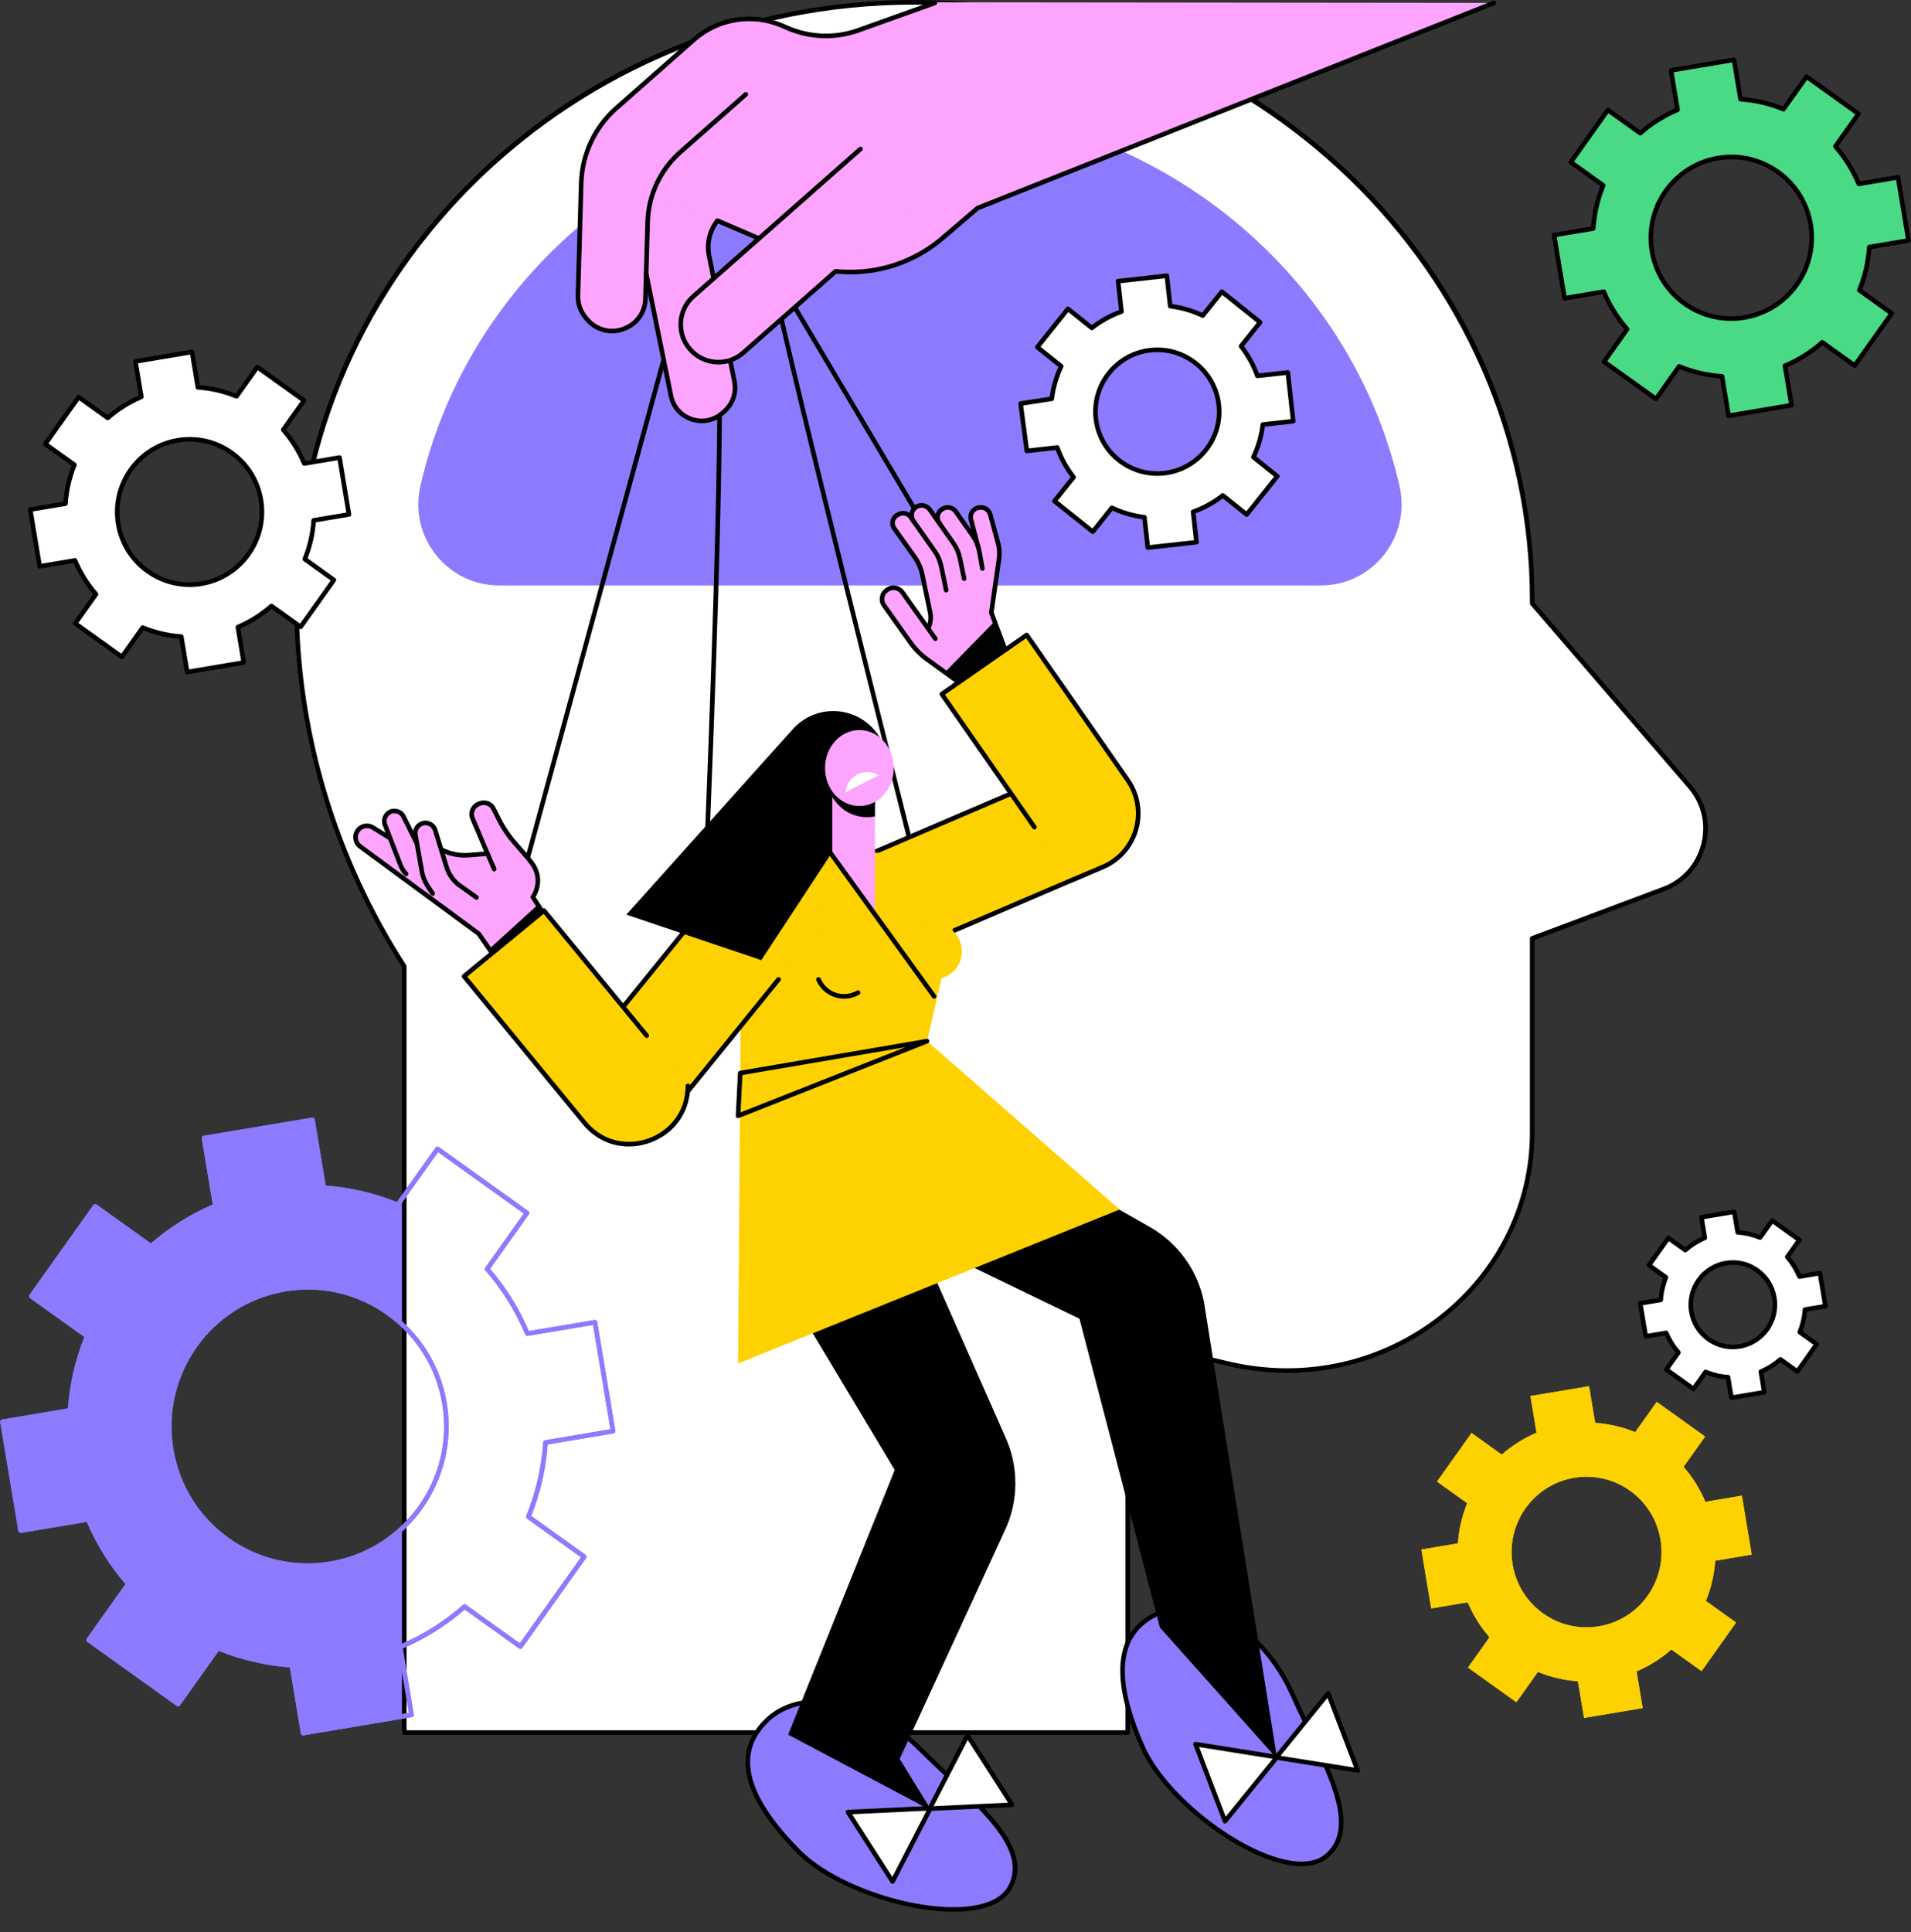 <?xml version="1.0" encoding="UTF-8"?><svg xmlns="http://www.w3.org/2000/svg" xmlns:xlink="http://www.w3.org/1999/xlink" height="1849.4" preserveAspectRatio="xMidYMid meet" version="1.0" viewBox="335.2 335.0 1829.6 1849.4" width="1829.6" zoomAndPan="magnify"><rect x="335.2" y="335.0" width="1829.6" height="1849.4" fill="#333333" stroke="none"/><g><g id="change1_1"><path d="M 651.766 1831.859 C 579.484 1844 511.094 1795 499.004 1722.422 C 486.914 1649.852 535.711 1581.18 607.988 1569.039 C 680.27 1556.898 748.664 1605.898 760.754 1678.469 C 772.84 1751.051 724.047 1819.719 651.766 1831.859 Z M 922.172 1704.93 L 904.812 1600.719 L 840.121 1611.578 C 830.547 1588.68 817.449 1567.879 801.609 1549.719 L 839.715 1496.09 L 754.055 1434.719 L 715.945 1488.352 C 693.691 1479.219 669.84 1473.559 645.156 1471.91 L 634.34 1406.961 L 530.551 1424.391 L 541.371 1489.34 C 518.566 1498.961 497.848 1512.109 479.762 1528.012 L 426.352 1489.75 L 365.234 1575.77 L 418.648 1614.031 C 409.555 1636.371 403.91 1660.32 402.273 1685.109 L 337.586 1695.969 L 354.941 1800.18 L 419.633 1789.32 C 429.211 1812.219 442.309 1833.02 458.145 1851.18 L 420.039 1904.809 L 505.703 1966.172 L 543.809 1912.539 C 566.066 1921.672 589.918 1927.34 614.598 1928.98 L 625.414 1993.941 L 729.203 1976.512 L 718.387 1911.551 C 741.188 1901.941 761.906 1888.789 779.992 1872.879 L 833.406 1911.141 L 894.52 1825.129 L 841.109 1786.871 C 850.199 1764.52 855.844 1740.57 857.48 1715.789 L 922.172 1704.93" fill="#8c7bff"/></g><g id="change1_2"><path d="M 651.766 1831.859 C 579.484 1844 511.094 1795 499.004 1722.422 C 486.914 1649.852 535.711 1581.18 607.988 1569.039 C 680.27 1556.898 748.664 1605.898 760.754 1678.469 C 772.84 1751.051 724.047 1819.719 651.766 1831.859 Z M 922.172 1704.93 L 904.812 1600.719 L 840.121 1611.578 C 830.547 1588.68 817.449 1567.879 801.609 1549.719 L 839.715 1496.09 L 754.055 1434.719 L 715.945 1488.352 C 693.691 1479.219 669.84 1473.559 645.156 1471.91 L 634.34 1406.961 L 530.551 1424.391 L 541.371 1489.34 C 518.566 1498.961 497.848 1512.109 479.762 1528.012 L 426.352 1489.75 L 365.234 1575.77 L 418.648 1614.031 C 409.555 1636.371 403.91 1660.32 402.273 1685.109 L 337.586 1695.969 L 354.941 1800.18 L 419.633 1789.32 C 429.211 1812.219 442.309 1833.02 458.145 1851.18 L 420.039 1904.809 L 505.703 1966.172 L 543.809 1912.539 C 566.066 1921.672 589.918 1927.34 614.598 1928.98 L 625.414 1993.941 L 729.203 1976.512 L 718.387 1911.551 C 741.188 1901.941 761.906 1888.789 779.992 1872.879 L 833.406 1911.141 L 894.52 1825.129 L 841.109 1786.871 C 850.199 1764.52 855.844 1740.57 857.48 1715.789 L 922.172 1704.93" fill="#8c7bff"/></g><g id="change2_1"><path d="M 1953.074 1087.918 L 1802.156 912.641 L 1802.156 910.09 C 1802.156 593.688 1537.285 337.203 1210.559 337.203 C 883.84 337.203 618.973 593.688 618.973 910.09 C 618.973 1037.324 656.422 1157.66 722.234 1260.012 L 722.234 1993.449 L 1414.934 1993.449 L 1414.934 1617.801 L 1511.559 1640.43 C 1659.621 1675.109 1802.156 1566.48 1802.156 1418.969 L 1802.156 1233.25 L 1927.996 1186.012 C 1968.172 1170.926 1981.082 1120.453 1953.074 1087.918" fill="#fff"/></g><g id="change3_1"><path d="M 724.434 1991.25 L 1412.734 1991.25 L 1412.734 1617.801 C 1412.734 1617.129 1413.039 1616.5 1413.57 1616.082 C 1414.09 1615.66 1414.781 1615.512 1415.43 1615.66 L 1512.059 1638.289 C 1583.703 1655.07 1657.539 1638.75 1714.586 1593.512 C 1768.844 1550.5 1799.949 1486.879 1799.949 1418.973 L 1799.949 1233.25 C 1799.949 1232.34 1800.523 1231.52 1801.387 1231.191 L 1927.219 1183.949 C 1945.684 1177.02 1959.086 1162.086 1963.973 1142.957 C 1968.859 1123.844 1964.277 1104.305 1951.406 1089.363 L 1800.496 914.078 C 1800.137 913.68 1799.949 913.176 1799.949 912.645 L 1799.949 910.082 C 1799.949 595.414 1535.555 339.398 1210.57 339.398 C 885.574 339.398 621.176 595.414 621.176 910.082 C 621.176 1033.527 656.762 1154.113 724.082 1258.82 C 724.312 1259.18 724.434 1259.59 724.434 1260.012 Z M 1414.926 1995.66 L 722.234 1995.66 C 721.016 1995.66 720.031 1994.672 720.031 1993.449 L 720.031 1260.66 C 652.477 1155.363 616.77 1034.148 616.77 910.082 C 616.77 756.457 678.547 612.043 790.715 503.418 C 902.863 394.812 1051.969 335 1210.559 335 C 1369.156 335 1518.262 394.812 1630.402 503.418 C 1742.586 612.043 1804.359 756.457 1804.359 910.082 L 1804.359 911.82 L 1954.754 1086.496 C 1968.566 1102.539 1973.484 1123.527 1968.234 1144.047 C 1962.988 1164.582 1948.605 1180.633 1928.762 1188.07 L 1804.359 1234.781 L 1804.359 1418.973 C 1804.359 1488.23 1772.641 1553.109 1717.336 1596.961 C 1659.211 1643.039 1584.035 1659.672 1511.062 1642.582 L 1417.133 1620.582 L 1417.133 1993.449 C 1417.133 1994.672 1416.148 1995.66 1414.926 1995.66"/></g><g id="change1_3"><path d="M 1599.566 895.422 C 1649.453 895.422 1686.223 849.039 1675.145 800.395 C 1627.676 592.016 1435.848 436.109 1206.391 436.109 C 976.938 436.109 785.109 592.016 737.648 800.395 C 726.57 849.039 763.336 895.422 813.223 895.422 L 1599.566 895.422" fill="#8c7bff"/></g><g id="change2_2"><path d="M 528.152 893.68 C 490.418 900.016 454.711 874.434 448.402 836.547 C 442.09 798.66 467.562 762.805 505.297 756.469 C 543.031 750.133 578.734 775.715 585.047 813.602 C 591.355 851.484 565.883 887.344 528.152 893.68 Z M 669.316 827.418 L 660.254 773.012 L 626.484 778.676 C 621.484 766.73 614.645 755.863 606.379 746.387 L 626.27 718.391 L 581.551 686.348 L 561.656 714.352 C 550.039 709.586 537.586 706.625 524.703 705.762 L 519.055 671.855 L 464.871 680.953 L 470.52 714.867 C 458.613 719.883 447.797 726.746 438.355 735.059 L 410.473 715.082 L 378.566 759.977 L 406.449 779.953 C 401.703 791.629 398.758 804.121 397.902 817.066 L 364.133 822.742 L 373.191 877.137 L 406.965 871.473 C 411.965 883.43 418.801 894.285 427.07 903.762 L 407.18 931.766 L 451.898 963.801 L 471.793 935.805 C 483.41 940.57 495.863 943.52 508.746 944.387 L 514.395 978.289 L 568.578 969.195 L 562.93 935.277 C 574.836 930.266 585.652 923.402 595.094 915.09 L 622.977 935.066 L 654.883 890.168 L 627 870.195 C 631.746 858.531 634.691 846.023 635.547 833.082 L 669.316 827.418" fill="#fff"/></g><g id="change3_2"><path d="M 516.863 757.711 C 513.145 757.711 509.402 758.012 505.664 758.641 C 469.184 764.773 444.469 799.551 450.57 836.191 C 453.535 853.98 463.234 869.531 477.879 879.988 C 492.441 890.375 510.168 894.473 527.785 891.508 C 564.262 885.391 588.977 850.602 582.875 813.969 C 579.914 796.172 570.215 780.617 555.566 770.164 C 544.098 761.988 530.664 757.711 516.863 757.711 Z M 516.574 896.855 C 501.867 896.855 487.551 892.297 475.324 883.57 C 459.719 872.441 449.387 855.867 446.227 836.91 C 439.73 797.887 466.066 760.832 504.934 754.309 C 523.727 751.152 542.605 755.508 558.125 766.582 C 573.73 777.719 584.062 794.285 587.215 813.238 C 593.719 852.262 567.383 889.32 528.516 895.855 C 524.527 896.516 520.539 896.855 516.574 896.855 Z M 471.793 933.598 C 472.074 933.598 472.355 933.652 472.629 933.766 C 484.227 938.527 496.426 941.355 508.895 942.188 C 509.91 942.254 510.75 943.02 510.918 944.02 L 516.203 975.754 L 566.047 967.387 L 560.758 935.652 C 560.59 934.641 561.133 933.652 562.074 933.262 C 573.59 928.398 584.211 921.738 593.641 913.441 C 594.406 912.766 595.539 912.711 596.375 913.305 L 622.465 931.992 L 651.816 890.68 L 625.715 871.98 C 624.891 871.387 624.574 870.309 624.957 869.363 C 629.699 857.707 632.523 845.457 633.348 832.945 C 633.414 831.926 634.172 831.082 635.18 830.914 L 666.785 825.613 L 658.445 775.543 L 626.848 780.852 C 625.848 781.023 624.852 780.473 624.453 779.527 C 619.613 767.961 612.977 757.305 604.719 747.84 C 604.051 747.062 603.992 745.941 604.582 745.109 L 623.203 718.898 L 582.062 689.434 L 563.449 715.621 C 562.855 716.465 561.77 716.777 560.82 716.387 C 549.219 711.633 537.02 708.793 524.555 707.961 C 523.535 707.895 522.699 707.145 522.527 706.133 L 517.246 674.398 L 467.402 682.766 L 472.691 714.508 C 472.855 715.508 472.312 716.496 471.375 716.902 C 459.855 721.754 449.238 728.422 439.809 736.711 C 439.039 737.383 437.906 737.441 437.074 736.844 L 410.984 718.16 L 381.633 759.473 L 407.73 778.168 C 408.559 778.766 408.871 779.844 408.488 780.785 C 403.746 792.441 400.926 804.695 400.098 817.215 C 400.031 818.227 399.273 819.066 398.27 819.234 L 366.664 824.547 L 375.004 874.609 L 406.598 869.297 C 407.598 869.129 408.598 869.68 408.996 870.621 C 413.832 882.188 420.473 892.855 428.73 902.324 C 429.398 903.086 429.453 904.211 428.863 905.039 L 410.242 931.25 L 451.387 960.727 L 469.996 934.527 C 470.422 933.934 471.094 933.598 471.793 933.598 Z M 514.395 980.492 C 513.938 980.492 513.492 980.355 513.113 980.086 C 512.641 979.75 512.32 979.234 512.223 978.66 L 506.859 946.453 C 495.105 945.5 483.59 942.828 472.578 938.492 L 453.691 965.074 C 453.352 965.555 452.84 965.871 452.262 965.973 C 451.688 966.074 451.094 965.926 450.617 965.59 L 405.895 933.551 C 404.91 932.844 404.684 931.477 405.383 930.488 L 424.277 903.895 C 416.609 894.844 410.344 884.781 405.621 873.922 L 373.559 879.312 C 372.973 879.414 372.387 879.27 371.914 878.934 C 371.438 878.594 371.117 878.078 371.02 877.504 L 361.961 823.098 C 361.758 821.898 362.566 820.762 363.766 820.57 L 395.832 815.184 C 396.781 803.379 399.445 791.812 403.77 780.742 L 377.285 761.773 C 376.297 761.066 376.07 759.695 376.77 758.707 L 408.676 713.801 C 409.02 713.332 409.531 713.004 410.109 712.914 C 410.688 712.812 411.281 712.949 411.754 713.297 L 438.227 732.254 C 447.234 724.559 457.258 718.27 468.062 713.531 L 462.699 681.316 C 462.5 680.125 463.309 678.992 464.504 678.789 L 518.688 669.691 C 519.277 669.59 519.855 669.727 520.332 670.062 C 520.809 670.41 521.129 670.918 521.227 671.5 L 526.59 703.707 C 538.344 704.648 549.855 707.332 560.867 711.656 L 579.754 685.078 C 580.098 684.605 580.609 684.281 581.188 684.18 C 581.77 684.09 582.355 684.223 582.832 684.559 L 627.551 716.598 C 628.539 717.305 628.766 718.676 628.066 719.664 L 609.168 746.254 C 616.836 755.305 623.105 765.367 627.824 776.227 L 659.891 770.836 C 660.477 770.746 661.059 770.883 661.535 771.219 C 662.008 771.555 662.328 772.07 662.426 772.656 L 671.488 827.051 C 671.688 828.254 670.879 829.387 669.684 829.59 L 637.613 834.969 C 636.664 846.781 634 858.348 629.68 869.41 L 656.164 888.375 C 657.148 889.082 657.379 890.453 656.676 891.441 L 624.773 936.348 C 624.434 936.82 623.918 937.145 623.34 937.246 C 622.766 937.336 622.172 937.203 621.695 936.863 L 595.223 917.898 C 586.211 925.59 576.191 931.879 565.383 936.629 L 570.75 968.836 C 570.949 970.035 570.141 971.16 568.941 971.363 L 514.758 980.469 C 514.637 980.48 514.516 980.492 514.395 980.492"/></g><g id="change2_3"><path d="M 1449.781 787.922 C 1417.277 791.547 1388 768.141 1384.387 735.637 C 1380.746 703.133 1404.156 673.859 1436.66 670.23 C 1469.176 666.605 1498.449 690.012 1502.066 722.516 C 1505.703 755.02 1482.297 784.305 1449.781 787.922 Z M 1573.348 738.191 L 1568.148 691.527 L 1539.059 694.77 C 1535.352 684.379 1530.02 674.824 1523.406 666.383 L 1541.695 643.512 L 1505.016 614.191 L 1486.727 637.062 C 1477.035 632.465 1466.539 629.363 1455.578 628.035 L 1452.348 598.949 L 1405.672 604.148 L 1408.926 633.234 C 1398.523 636.945 1388.969 642.273 1380.527 648.898 L 1357.656 630.613 L 1328.336 667.293 L 1351.207 685.578 C 1346.609 695.27 1343.508 705.758 1342.18 716.719 L 1312.332 721.324 L 1318.305 766.625 L 1347.379 763.383 C 1351.102 773.785 1356.43 783.324 1363.043 791.781 L 1344.754 814.652 L 1381.434 843.973 L 1399.723 821.102 C 1409.414 825.699 1419.91 828.789 1430.863 830.117 L 1434.105 859.203 L 1480.781 854.004 L 1477.527 824.914 C 1487.93 821.207 1497.48 815.879 1505.926 809.254 L 1528.797 827.539 L 1558.105 790.859 L 1535.246 772.586 C 1539.84 762.883 1542.941 752.395 1544.273 741.434 L 1573.348 738.191" fill="#fff"/></g><g id="change3_3"><path d="M 1443.266 672.066 C 1441.164 672.066 1439.039 672.184 1436.902 672.418 C 1421.77 674.109 1408.199 681.582 1398.684 693.484 C 1389.18 705.383 1384.879 720.258 1386.562 735.402 C 1388.242 750.535 1395.73 764.105 1407.629 773.609 C 1419.516 783.129 1434.391 787.426 1449.535 785.742 C 1480.773 782.262 1503.367 754.004 1499.887 722.77 C 1496.641 693.656 1471.898 672.066 1443.266 672.066 Z M 1449.781 787.926 L 1449.805 787.926 Z M 1443.102 790.508 C 1429.23 790.508 1415.871 785.836 1404.871 777.055 C 1392.062 766.816 1384.004 752.184 1382.184 735.883 C 1380.363 719.582 1385.008 703.547 1395.25 690.738 C 1405.504 677.918 1420.121 669.859 1436.41 668.051 C 1470.043 664.289 1500.508 688.625 1504.254 722.277 C 1508.004 755.934 1483.68 786.363 1450.027 790.121 C 1447.703 790.379 1445.391 790.508 1443.102 790.508 Z M 1399.723 818.906 C 1400.039 818.906 1400.352 818.965 1400.656 819.117 C 1410.301 823.684 1420.555 826.66 1431.121 827.934 C 1432.137 828.062 1432.934 828.867 1433.047 829.883 L 1436.051 856.773 L 1478.332 852.07 L 1475.332 825.164 C 1475.227 824.148 1475.82 823.191 1476.793 822.84 C 1486.82 819.27 1496.152 814.117 1504.559 807.531 C 1505.363 806.902 1506.496 806.902 1507.293 807.543 L 1528.449 824.453 L 1555.016 791.207 L 1533.867 774.301 C 1533.062 773.668 1532.816 772.559 1533.262 771.637 C 1537.828 761.992 1540.793 751.75 1542.078 741.172 C 1542.207 740.168 1543.012 739.375 1544.016 739.258 L 1570.922 736.254 L 1566.203 693.961 L 1539.309 696.961 C 1538.293 697.066 1537.324 696.473 1536.988 695.516 C 1533.402 685.496 1528.254 676.141 1521.668 667.746 C 1521.035 666.941 1521.047 665.809 1521.691 665.016 L 1538.586 643.855 L 1505.34 617.289 L 1488.445 638.438 C 1487.801 639.23 1486.703 639.488 1485.781 639.055 C 1476.137 634.477 1465.883 631.512 1455.316 630.227 C 1454.312 630.098 1453.508 629.293 1453.402 628.289 L 1450.402 601.387 L 1408.094 606.102 L 1411.098 632.996 C 1411.211 634.012 1410.617 634.969 1409.66 635.32 C 1399.629 638.891 1390.289 644.055 1381.879 650.641 C 1381.074 651.258 1379.953 651.258 1379.148 650.617 L 1358 633.707 L 1331.422 666.953 L 1352.582 683.859 C 1353.375 684.504 1353.633 685.602 1353.188 686.523 C 1348.613 696.18 1345.645 706.422 1344.371 716.988 C 1344.246 717.969 1343.484 718.75 1342.516 718.891 L 1314.793 723.176 L 1320.203 764.211 L 1347.141 761.199 C 1348.145 761.094 1349.102 761.688 1349.453 762.645 C 1353.039 772.676 1358.188 782.02 1364.773 790.426 C 1365.402 791.23 1365.391 792.363 1364.762 793.16 L 1347.852 814.305 L 1381.098 840.883 L 1397.992 819.723 C 1398.426 819.199 1399.07 818.906 1399.723 818.906 Z M 1434.113 861.41 C 1433.609 861.41 1433.117 861.246 1432.723 860.934 C 1432.266 860.57 1431.973 860.031 1431.918 859.461 L 1428.867 832.078 C 1419.012 830.723 1409.449 827.945 1400.352 823.824 L 1383.152 845.344 C 1382.789 845.797 1382.254 846.09 1381.68 846.16 C 1381.121 846.23 1380.512 846.055 1380.07 845.695 L 1343.391 816.371 C 1342.434 815.613 1342.281 814.223 1343.043 813.277 L 1360.242 791.758 C 1354.227 783.805 1349.406 775.082 1345.902 765.766 L 1318.543 768.824 C 1317.363 768.953 1316.266 768.109 1316.102 766.918 L 1310.148 721.613 C 1309.984 720.422 1310.812 719.336 1311.992 719.148 L 1340.203 714.793 C 1341.57 704.926 1344.348 695.328 1348.484 686.219 L 1326.961 669.02 C 1326.496 668.656 1326.203 668.121 1326.145 667.535 C 1326.074 666.965 1326.25 666.379 1326.613 665.926 L 1355.934 629.246 C 1356.297 628.793 1356.832 628.5 1357.406 628.43 C 1357.977 628.371 1358.57 628.535 1359.027 628.898 L 1380.547 646.109 C 1388.5 640.082 1397.223 635.273 1406.543 631.77 L 1403.48 604.398 C 1403.414 603.812 1403.586 603.23 1403.949 602.773 C 1404.312 602.32 1404.848 602.027 1405.434 601.969 L 1452.094 596.762 C 1453.297 596.633 1454.383 597.496 1454.523 598.711 L 1457.582 626.082 C 1467.426 627.449 1477.012 630.215 1486.086 634.34 L 1503.285 612.816 C 1504.047 611.871 1505.434 611.707 1506.383 612.469 L 1543.059 641.789 C 1543.516 642.16 1543.805 642.688 1543.875 643.27 C 1543.934 643.855 1543.77 644.426 1543.41 644.883 L 1526.195 666.402 C 1532.223 674.355 1537.035 683.09 1540.535 692.398 L 1567.906 689.348 C 1568.469 689.277 1569.062 689.441 1569.531 689.816 C 1569.973 690.18 1570.277 690.703 1570.336 691.289 L 1575.531 737.961 C 1575.66 739.164 1574.797 740.25 1573.594 740.391 L 1546.223 743.438 C 1544.855 753.293 1542.09 762.867 1537.969 771.941 L 1559.488 789.141 C 1559.945 789.516 1560.234 790.039 1560.293 790.625 C 1560.363 791.207 1560.199 791.781 1559.828 792.234 L 1530.504 828.926 C 1530.145 829.379 1529.617 829.672 1529.035 829.73 C 1528.473 829.801 1527.879 829.625 1527.41 829.266 L 1505.902 812.062 C 1497.949 818.078 1489.215 822.887 1479.91 826.391 L 1482.957 853.762 C 1483.098 854.977 1482.234 856.062 1481.02 856.191 L 1434.344 861.398 C 1434.262 861.41 1434.18 861.41 1434.113 861.41"/></g><g id="change4_1"><path d="M 2005.441 638.883 C 1963.492 645.93 1923.773 617.484 1916.77 575.363 C 1909.75 533.23 1938.074 493.367 1980.023 486.32 C 2021.984 479.277 2061.688 507.719 2068.707 549.84 C 2075.727 591.973 2047.402 631.84 2005.441 638.883 Z M 2162.406 565.203 L 2152.336 504.707 L 2114.781 511.012 C 2109.223 497.73 2101.621 485.645 2092.426 475.113 L 2114.543 443.977 L 2064.82 408.355 L 2042.691 439.477 C 2029.77 434.184 2015.934 430.895 2001.605 429.941 L 1995.332 392.238 L 1935.074 402.348 L 1941.363 440.062 C 1928.109 445.633 1916.09 453.273 1905.598 462.508 L 1874.582 440.301 L 1839.105 490.223 L 1870.109 512.441 C 1864.844 525.402 1861.566 539.309 1860.613 553.699 L 1823.055 560.004 L 1833.137 620.496 L 1870.68 614.195 C 1876.254 627.488 1883.84 639.562 1893.047 650.105 L 1870.934 681.23 L 1920.656 716.852 L 1942.785 685.727 C 1955.691 691.02 1969.543 694.312 1983.867 695.266 L 1990.145 732.969 L 2050.398 722.859 L 2044.109 685.145 C 2057.352 679.57 2069.371 671.93 2079.879 662.695 L 2110.879 684.918 L 2146.355 634.984 L 2115.352 612.777 C 2120.633 599.801 2123.906 585.898 2124.863 571.504 L 2162.406 565.203" fill="#4ada85"/></g><g id="change3_4"><path d="M 2005.07 636.715 L 2005.441 638.883 L 2005.07 636.715 C 2045.777 629.875 2073.348 591.07 2066.535 550.203 C 2063.227 530.363 2052.418 513.004 2036.066 501.344 C 2019.824 489.75 2000.051 485.195 1980.395 488.488 C 1939.703 495.328 1912.129 534.133 1918.93 575 C 1922.25 594.855 1933.062 612.199 1949.398 623.859 C 1965.652 635.453 1985.414 640.023 2005.07 636.715 Z M 1992.574 642.16 C 1976.266 642.16 1960.395 637.113 1946.848 627.445 C 1929.543 615.109 1918.094 596.742 1914.602 575.719 C 1907.391 532.461 1936.582 491.383 1979.664 484.145 C 2000.488 480.652 2021.434 485.488 2038.633 497.758 C 2055.922 510.109 2067.371 528.477 2070.879 549.488 C 2078.09 592.742 2048.883 633.82 2005.801 641.059 C 2001.391 641.805 1996.969 642.16 1992.574 642.16 Z M 1942.781 683.52 C 1943.062 683.52 1943.34 683.57 1943.605 683.691 C 1956.527 688.988 1970.129 692.152 1984.008 693.066 C 1985.031 693.133 1985.867 693.902 1986.039 694.898 L 1991.961 730.441 L 2047.863 721.051 L 2041.953 685.512 C 2041.777 684.5 2042.309 683.52 2043.254 683.121 C 2056.098 677.715 2067.93 670.277 2078.422 661.047 C 2079.191 660.371 2080.32 660.316 2081.156 660.914 L 2110.363 681.832 L 2143.297 635.496 L 2114.082 614.562 C 2113.242 613.965 2112.926 612.891 2113.324 611.949 C 2118.598 598.957 2121.742 585.305 2122.672 571.359 C 2122.727 570.352 2123.484 569.516 2124.492 569.344 L 2159.871 563.391 L 2150.523 507.242 L 2115.145 513.191 C 2114.133 513.352 2113.152 512.805 2112.754 511.863 C 2107.375 498.98 2099.961 487.094 2090.773 476.547 C 2090.094 475.793 2090.043 474.664 2090.625 473.824 L 2111.477 444.488 L 2065.34 411.434 L 2044.5 440.758 C 2043.891 441.594 2042.816 441.91 2041.871 441.512 C 2028.938 436.215 2015.352 433.066 2001.457 432.137 C 2000.449 432.07 1999.613 431.312 1999.441 430.305 L 1993.516 394.766 L 1937.605 404.156 L 1943.527 439.695 C 1943.699 440.703 1943.156 441.688 1942.211 442.086 C 1929.383 447.488 1917.551 454.926 1907.043 464.156 C 1906.273 464.836 1905.145 464.887 1904.32 464.289 L 1875.105 443.371 L 1842.18 489.711 L 1871.398 510.641 C 1872.223 511.238 1872.539 512.328 1872.156 513.27 C 1866.883 526.246 1863.723 539.898 1862.805 553.844 C 1862.754 554.867 1861.98 555.703 1860.973 555.863 L 1825.594 561.812 L 1834.941 617.965 L 1870.324 612.027 C 1871.332 611.855 1872.328 612.398 1872.715 613.344 C 1878.105 626.223 1885.504 638.109 1894.707 648.656 C 1895.371 649.426 1895.422 650.543 1894.84 651.379 L 1873.988 680.715 L 1920.141 713.785 L 1940.977 684.449 C 1941.402 683.852 1942.078 683.52 1942.781 683.52 Z M 1990.145 735.18 C 1989.691 735.18 1989.254 735.035 1988.867 734.77 C 1988.402 734.426 1988.07 733.906 1987.977 733.336 L 1981.977 697.332 C 1968.801 696.281 1955.891 693.293 1943.566 688.418 L 1922.449 718.129 C 1922.105 718.605 1921.586 718.926 1921.016 719.031 C 1920.43 719.125 1919.848 718.992 1919.367 718.645 L 1869.645 683.027 C 1868.664 682.324 1868.422 680.941 1869.129 679.957 L 1890.258 650.234 C 1881.652 640.102 1874.625 628.828 1869.352 616.648 L 1833.508 622.664 C 1832.922 622.77 1832.34 622.625 1831.859 622.293 C 1831.383 621.949 1831.062 621.43 1830.973 620.859 L 1820.891 560.363 C 1820.691 559.168 1821.504 558.039 1822.699 557.828 L 1858.543 551.812 C 1859.59 538.582 1862.578 525.609 1867.426 513.219 L 1837.824 492.02 C 1836.84 491.305 1836.617 489.938 1837.32 488.953 L 1872.793 439.016 C 1873.137 438.539 1873.645 438.219 1874.227 438.129 C 1874.812 438.035 1875.395 438.168 1875.859 438.512 L 1905.449 459.707 C 1915.543 451.062 1926.793 444.012 1938.906 438.711 L 1932.902 402.707 C 1932.703 401.512 1933.512 400.383 1934.707 400.184 L 1994.949 390.062 C 1995.547 389.969 1996.133 390.102 1996.609 390.449 C 1997.074 390.781 1997.395 391.297 1997.5 391.871 L 2003.488 427.875 C 2016.68 428.922 2029.574 431.926 2041.91 436.801 L 2063.027 407.078 C 2063.359 406.598 2063.879 406.281 2064.461 406.188 C 2065.035 406.082 2065.633 406.227 2066.098 406.559 L 2115.82 442.176 C 2116.816 442.895 2117.043 444.262 2116.34 445.246 L 2095.223 474.98 C 2103.828 485.102 2110.852 496.391 2116.125 508.555 L 2151.969 502.539 C 2152.555 502.445 2153.141 502.578 2153.617 502.926 C 2154.082 503.258 2154.402 503.773 2154.508 504.344 L 2164.586 564.84 C 2164.785 566.035 2163.977 567.176 2162.781 567.375 L 2126.922 573.395 C 2125.887 586.633 2122.898 599.598 2118.039 611.988 L 2147.641 633.195 C 2148.625 633.902 2148.863 635.27 2148.16 636.25 L 2112.672 686.188 C 2112.34 686.664 2111.824 686.984 2111.25 687.078 C 2110.668 687.184 2110.082 687.039 2109.605 686.707 L 2080 665.496 C 2069.922 674.141 2058.699 681.195 2046.559 686.492 L 2052.562 722.496 C 2052.762 723.691 2051.953 724.82 2050.758 725.02 L 1990.5 735.141 C 1990.383 735.168 1990.262 735.18 1990.145 735.18"/></g><g id="change3_5"><path d="M 830.199 1195.949 C 830.008 1195.949 829.812 1195.93 829.617 1195.871 C 828.445 1195.547 827.75 1194.332 828.07 1193.164 C 834.348 1170.117 981.812 628.559 985.707 616.832 C 986.094 615.676 987.344 615.051 988.492 615.434 C 989.648 615.816 990.27 617.062 989.887 618.219 C 986.027 629.832 833.855 1188.676 832.32 1194.332 C 832.055 1195.305 831.164 1195.949 830.199 1195.949"/></g><g id="change3_6"><path d="M 1283.449 946.727 C 1282.707 946.727 1281.969 946.336 1281.555 945.645 L 1069.312 588.301 C 1068.691 587.254 1069.035 585.914 1070.082 585.293 C 1071.121 584.668 1072.473 585.008 1073.094 586.055 L 1285.34 943.398 C 1285.965 944.445 1285.621 945.797 1284.578 946.418 C 1284.223 946.621 1283.836 946.727 1283.449 946.727"/></g><g id="change3_7"><path d="M 1008.156 1237.414 C 1008.129 1237.414 1008.098 1237.414 1008.059 1237.414 C 1006.848 1237.359 1005.906 1236.336 1005.957 1235.109 C 1006.199 1229.777 1029.629 700.145 1019.328 650.473 C 1019.078 649.277 1019.848 648.117 1021.035 647.867 C 1022.219 647.617 1023.387 648.379 1023.637 649.574 C 1034.047 699.781 1011.328 1213.457 1010.359 1235.312 C 1010.309 1236.496 1009.328 1237.414 1008.156 1237.414"/></g><g id="change3_8"><path d="M 1075.699 601.039 Z M 1207.984 1148.293 C 1207.004 1148.293 1206.105 1147.617 1205.859 1146.637 C 1205.52 1145.27 1171.305 1009.84 1138 875.379 C 1070.391 602.465 1072.188 599.547 1073.258 597.805 C 1073.57 597.293 1074.129 596.883 1074.719 596.754 C 1075.891 596.484 1077.078 597.234 1077.348 598.414 C 1077.449 598.855 1077.398 599.301 1077.25 599.699 C 1077.379 615.977 1164.039 963.152 1210.133 1145.551 C 1210.426 1146.73 1209.711 1147.922 1208.543 1148.227 C 1208.359 1148.273 1208.172 1148.293 1207.984 1148.293"/></g><g id="change1_4"><path d="M 1100.449 2107.969 C 1148.641 2156.16 1277.988 2184.398 1301.871 2142.199 C 1325.16 2101.07 1264.488 2057.539 1216.301 2009.34 C 1168.109 1961.148 1101.941 1949.18 1068.52 1982.602 C 1035.09 2016.031 1052.25 2059.781 1100.449 2107.969" fill="#8c7bff"/></g><g id="change3_9"><path d="M 1118.461 1965.871 C 1099.48 1965.871 1082.441 1971.789 1070.078 1984.16 C 1054.41 1999.828 1049.801 2017.809 1055.988 2039.129 C 1061.762 2059.02 1077.238 2081.648 1102 2106.41 C 1136.059 2140.469 1215.191 2166.289 1264.852 2159.539 C 1282.34 2157.16 1294.48 2150.789 1299.961 2141.121 C 1318.289 2108.738 1280.711 2073.422 1240.93 2036.031 C 1232.238 2027.871 1223.27 2019.43 1214.738 2010.898 C 1185.461 1981.621 1149.391 1965.871 1118.461 1965.871 Z M 1248.051 2165 C 1197.75 2165 1129.98 2140.621 1098.891 2109.52 C 1073.602 2084.23 1057.738 2060.961 1051.762 2040.359 C 1045.18 2017.672 1050.289 1997.719 1066.961 1981.051 C 1101.191 1946.82 1168.879 1958.809 1217.852 2007.789 C 1226.328 2016.262 1235.281 2024.68 1243.941 2032.82 C 1285.02 2071.43 1323.82 2107.898 1303.789 2143.289 C 1297.609 2154.199 1284.352 2161.328 1265.449 2163.898 C 1259.969 2164.641 1254.141 2165 1248.051 2165"/></g><g id="change3_10"><path d="M 1064.078 1529.148 L 1177.699 1439.02 L 1298.219 1711.691 C 1310.57 1739.621 1310.32 1771.512 1297.559 1799.262 L 1196.57 2018.672 L 1227.031 2068.16 L 1089.809 1995.441 L 1191.809 1742.059 L 1064.078 1529.148"/></g><g id="change2_4"><path d="M 1225.281 2066.309 L 1261.5 1996.141 L 1304.16 2062.59 Z M 1225.281 2066.309" fill="#fff"/></g><g id="change3_11"><path d="M 1261.711 2000.539 L 1228.988 2063.93 L 1300.25 2060.57 Z M 1225.281 2068.512 C 1224.539 2068.512 1223.84 2068.129 1223.43 2067.5 C 1223.012 2066.84 1222.969 2066 1223.328 2065.301 L 1259.551 1995.129 C 1259.91 1994.43 1260.609 1993.98 1261.398 1993.941 C 1262.191 1993.91 1262.93 1994.289 1263.359 1994.949 L 1306.012 2061.398 C 1306.441 2062.07 1306.48 2062.898 1306.121 2063.602 C 1305.762 2064.301 1305.051 2064.762 1304.262 2064.789 L 1225.391 2068.512 C 1225.352 2068.512 1225.32 2068.512 1225.281 2068.512"/></g><g id="change2_5"><path d="M 1225.949 2065.879 L 1189.73 2136.051 L 1147.07 2069.602 Z M 1225.949 2065.879" fill="#fff"/></g><g id="change3_12"><path d="M 1150.98 2071.621 L 1189.52 2131.648 L 1222.25 2068.262 Z M 1189.73 2138.25 C 1188.98 2138.25 1188.281 2137.871 1187.879 2137.238 L 1145.219 2070.789 C 1144.789 2070.129 1144.75 2069.289 1145.109 2068.59 C 1145.48 2067.891 1146.18 2067.441 1146.969 2067.398 L 1225.852 2063.691 C 1226.641 2063.629 1227.379 2064.031 1227.801 2064.691 C 1228.219 2065.359 1228.27 2066.191 1227.898 2066.891 L 1191.68 2137.059 C 1191.32 2137.762 1190.621 2138.211 1189.828 2138.25 C 1189.801 2138.25 1189.762 2138.25 1189.73 2138.25"/></g><g id="change1_5"><path d="M 1429.215 2007.641 C 1456.918 2069.91 1567.527 2142.68 1604.949 2111.863 C 1641.441 2081.82 1600.438 2019.422 1572.742 1957.152 C 1545.039 1894.871 1487.578 1859.961 1444.391 1879.172 C 1401.207 1898.371 1401.52 1945.371 1429.215 2007.641" fill="#8c7bff"/></g><g id="change3_13"><path d="M 1469.688 1876.102 C 1461.25 1876.102 1453.02 1877.742 1445.281 1881.184 C 1425.047 1890.184 1414.297 1905.312 1412.418 1927.441 C 1410.668 1948.074 1416.988 1974.754 1431.234 2006.754 C 1450.797 2050.762 1515.414 2103.25 1564.176 2114.762 C 1581.355 2118.812 1594.969 2117.23 1603.551 2110.16 C 1632.277 2086.523 1609.871 2040.07 1586.16 1990.891 C 1580.984 1980.164 1575.629 1969.062 1570.734 1958.043 C 1548.57 1908.223 1507.043 1876.102 1469.688 1876.102 Z M 1581.316 2121.352 C 1575.75 2121.352 1569.68 2120.582 1563.16 2119.043 C 1513.305 2107.27 1447.23 2053.57 1427.207 2008.531 C 1412.68 1975.852 1406.227 1948.441 1408.035 1927.074 C 1410.027 1903.531 1421.953 1886.742 1443.496 1877.164 C 1487.723 1857.492 1546.602 1892.973 1574.754 1956.254 C 1579.629 1967.211 1584.965 1978.281 1590.129 1988.98 C 1614.613 2039.762 1637.742 2087.723 1606.355 2113.562 C 1600.074 2118.73 1591.574 2121.352 1581.316 2121.352"/></g><g id="change3_14"><path d="M 1121.148 1477.719 L 1176.969 1362.18 L 1436.109 1509.551 C 1462.66 1524.641 1481.441 1550.41 1487.699 1580.309 L 1557.961 2018.672 L 1445.672 1892.859 L 1368.68 1597.289 L 1121.148 1477.719"/></g><g id="change2_6"><path d="M 1557.055 2017.27 L 1606.828 1955.957 L 1635.035 2029.719 L 1557.055 2017.27" fill="#fff"/></g><g id="change3_15"><path d="M 1561.164 2015.699 L 1631.621 2026.938 L 1606.129 1960.309 Z M 1635.039 2031.918 C 1634.918 2031.918 1634.805 2031.906 1634.684 2031.887 L 1556.703 2019.438 C 1555.941 2019.316 1555.277 2018.789 1555.008 2018.059 C 1554.715 2017.316 1554.848 2016.488 1555.348 2015.879 L 1605.121 1954.578 C 1605.605 1953.957 1606.387 1953.668 1607.172 1953.789 C 1607.945 1953.906 1608.598 1954.438 1608.879 1955.176 L 1637.086 2028.93 C 1637.367 2029.656 1637.238 2030.488 1636.746 2031.098 C 1636.324 2031.617 1635.699 2031.918 1635.039 2031.918"/></g><g id="change2_7"><path d="M 1557.789 2016.988 L 1508.02 2078.301 L 1479.809 2004.539 Z M 1557.789 2016.988" fill="#fff"/></g><g id="change3_16"><path d="M 1483.23 2007.32 L 1508.711 2073.949 L 1553.68 2018.559 Z M 1508.02 2080.5 C 1507.898 2080.5 1507.789 2080.488 1507.672 2080.469 C 1506.891 2080.352 1506.238 2079.82 1505.961 2079.078 L 1477.75 2005.328 C 1477.469 2004.59 1477.602 2003.77 1478.102 2003.148 C 1478.59 2002.551 1479.371 2002.238 1480.16 2002.371 L 1558.129 2014.809 C 1558.91 2014.941 1559.559 2015.469 1559.84 2016.199 C 1560.121 2016.941 1559.988 2017.762 1559.5 2018.379 L 1509.73 2079.68 C 1509.309 2080.199 1508.68 2080.5 1508.02 2080.5"/></g><g id="change5_1"><path d="M 1393.84 1148.539 L 1360.27 1070.18 L 1160.691 1155.691 L 1199.699 1246.73 L 1386.602 1166.648 C 1393.602 1163.648 1396.84 1155.539 1393.84 1148.539" fill="#fed101"/></g><g id="change3_17"><path d="M 1163.578 1156.852 L 1200.852 1243.84 L 1370.512 1171.148 C 1384.781 1165.031 1391.41 1148.449 1385.301 1134.191 L 1359.109 1073.07 Z M 1199.699 1248.93 C 1198.84 1248.93 1198.031 1248.43 1197.672 1247.59 L 1158.672 1156.559 C 1158.191 1155.441 1158.711 1154.148 1159.828 1153.672 L 1359.398 1068.16 C 1360.512 1067.68 1361.809 1068.199 1362.289 1069.32 L 1389.34 1132.461 C 1396.41 1148.949 1388.738 1168.121 1372.238 1175.191 L 1200.559 1248.75 C 1200.281 1248.871 1199.988 1248.93 1199.699 1248.93"/></g><g id="change6_1"><path d="M 1207.055 829.941 L 1229.98 862.492 C 1233.062 866.859 1235.211 871.824 1236.297 877.055 L 1247.078 928.852 L 1228.121 932.797 L 1218.234 885.172 C 1216.93 878.934 1214.352 873.035 1210.652 867.855 L 1191.355 840.824 C 1188.223 836.445 1189.711 830.312 1194.5 827.855 L 1195.844 827.168 C 1199.75 825.176 1204.527 826.355 1207.055 829.941" fill="#955b50"/></g><g id="change6_2"><path d="M 1225.367 822.781 L 1247.918 854.801 C 1250.996 859.176 1253.141 864.129 1254.234 869.375 L 1262.234 906.57 L 1246.051 925.098 L 1235.895 876.176 C 1234.781 870.797 1232.562 865.719 1229.359 861.25 L 1209.781 833.836 C 1206.395 829.09 1208.016 822.434 1213.207 819.777 C 1217.449 817.613 1222.621 818.891 1225.367 822.781" fill="#955b50"/></g><g id="change6_3"><path d="M 1238.504 821.688 C 1242.547 819.617 1247.516 820.844 1250.145 824.555 L 1266.348 847.523 C 1269.422 851.906 1271.574 856.863 1272.668 862.102 L 1283.453 913.895 L 1264.484 917.832 L 1254.32 868.906 C 1253.207 863.523 1250.977 858.441 1247.805 853.977 L 1234.523 835.535 C 1231.258 830.988 1232.812 824.605 1237.793 822.059 L 1238.504 821.688" fill="#955b50"/></g><g id="change6_4"><path d="M 1273.293 820.785 C 1277.816 820.219 1282.055 823.062 1283.258 827.453 L 1290.648 854.578 C 1292.039 859.742 1292.379 865.129 1291.617 870.426 L 1284.074 922.789 L 1264.906 920.016 L 1272.059 870.562 C 1272.832 865.129 1272.48 859.598 1271.008 854.309 L 1264.832 832.441 C 1263.32 827.051 1266.945 821.582 1272.488 820.891 L 1273.293 820.785" fill="#955b50"/></g><g id="change6_5"><path d="M 1223.672 936.512 L 1225.621 932.129 C 1226.73 929.66 1227.031 926.891 1226.5 924.23 L 1221.441 899.238 L 1264.078 871.602 L 1300.852 965.691 L 1263.02 995.262 L 1222.898 966.23 C 1216.691 961.73 1211.262 956.25 1206.82 950 L 1181.539 914.422 C 1178.25 909.781 1179.34 903.34 1183.98 900.039 L 1184.738 899.5 C 1189.379 896.211 1195.82 897.289 1199.121 901.941 L 1223.672 936.512" fill="#955b50"/></g><g id="change7_1"><path d="M 1229.359 861.25 C 1230.992 863.543 1232.375 866 1233.488 868.57 C 1232.508 866.441 1231.332 864.41 1229.992 862.48 L 1211.73 836.57 Z M 1191.359 840.812 L 1210.66 867.848 C 1214.355 873.027 1216.934 878.93 1218.234 885.164 L 1226.73 926.059 C 1226.844 928.133 1226.48 930.219 1225.625 932.129 L 1223.676 936.504 L 1199.129 901.926 C 1195.828 897.281 1189.387 896.199 1184.742 899.492 L 1183.988 900.039 C 1179.344 903.332 1178.262 909.773 1181.543 914.418 L 1206.828 949.992 C 1211.27 956.25 1216.695 961.73 1222.91 966.219 L 1263.031 995.242 L 1300.859 965.684 L 1284.086 922.766 L 1291.629 870.418 C 1292.383 865.109 1292.055 859.723 1290.66 854.562 L 1283.27 827.438 C 1282.062 823.039 1277.832 820.203 1273.309 820.77 L 1272.504 820.875 C 1266.953 821.566 1263.328 827.035 1264.848 832.422 L 1271.02 854.293 C 1271.535 856.133 1271.906 858.008 1272.145 859.898 C 1270.957 855.469 1268.996 851.281 1266.344 847.523 L 1250.148 824.547 C 1247.516 820.832 1242.551 819.605 1238.508 821.68 L 1237.793 822.051 C 1232.809 824.598 1231.27 830.977 1234.531 835.52 L 1247.805 853.973 C 1250.984 858.441 1253.215 863.52 1254.328 868.887 L 1255.98 876.848 L 1255.855 876.93 L 1254.234 869.375 C 1253.141 864.129 1250.996 859.176 1247.918 854.801 L 1225.367 822.781 C 1222.621 818.891 1217.449 817.613 1213.207 819.777 C 1208.152 822.371 1206.5 828.727 1209.535 833.445 L 1207.066 829.938 C 1204.539 826.355 1199.758 825.168 1195.859 827.168 L 1194.508 827.852 C 1189.719 830.309 1188.23 836.438 1191.359 840.812" fill="#fda4ff"/></g><g id="change8_1"><path d="M 1300.852 965.691 L 1263.02 995.262 L 1239.852 978.488 L 1287.719 929.57 L 1300.852 965.691" fill="#020202"/></g><g id="change3_18"><path d="M 1223.84 938.523 C 1223.543 938.523 1223.246 938.461 1222.957 938.34 C 1221.844 937.844 1221.34 936.539 1221.836 935.426 L 1222.234 934.551 C 1224.016 930.547 1224.488 926.156 1223.594 921.844 L 1216.07 885.613 C 1214.828 879.645 1212.41 874.098 1208.859 869.129 L 1189.566 842.098 C 1187.691 839.492 1187.066 836.211 1187.824 833.094 C 1188.578 829.984 1190.656 827.359 1193.508 825.898 L 1194.855 825.211 C 1199.691 822.73 1205.719 824.223 1208.859 828.676 L 1231.785 861.227 C 1235.047 865.867 1237.289 871.043 1238.453 876.609 L 1243.195 899.422 C 1243.453 900.613 1242.691 901.777 1241.5 902.023 C 1240.293 902.281 1239.141 901.512 1238.895 900.328 L 1234.141 877.504 C 1233.113 872.535 1231.105 867.902 1228.184 863.758 L 1205.258 831.207 C 1203.383 828.535 1199.762 827.637 1196.852 829.129 L 1195.504 829.82 C 1193.793 830.695 1192.551 832.27 1192.086 834.141 C 1191.645 836.004 1192.023 837.98 1193.145 839.543 L 1212.441 866.574 C 1216.352 872.039 1219.027 878.152 1220.383 884.719 L 1227.914 920.949 C 1228.996 926.164 1228.41 931.484 1226.25 936.344 L 1225.848 937.227 C 1225.488 938.039 1224.684 938.523 1223.84 938.523"/></g><g id="change3_19"><path d="M 1258.289 891.125 C 1257.266 891.125 1256.355 890.41 1256.141 889.379 L 1252.066 869.832 C 1251.035 864.859 1249.027 860.238 1246.102 856.082 L 1223.559 824.062 C 1221.449 821.086 1217.43 820.094 1214.195 821.758 C 1212.324 822.707 1210.992 824.363 1210.441 826.387 C 1209.906 828.395 1210.246 830.543 1211.363 832.281 C 1212.023 833.301 1211.734 834.668 1210.711 835.316 C 1209.688 835.98 1208.324 835.691 1207.664 834.668 C 1205.875 831.887 1205.336 828.453 1206.195 825.25 C 1207.051 822.047 1209.242 819.348 1212.191 817.828 C 1217.379 815.184 1223.809 816.773 1227.156 821.531 L 1249.699 853.551 C 1252.977 858.191 1255.219 863.371 1256.379 868.934 L 1260.438 888.477 C 1260.699 889.668 1259.922 890.836 1258.746 891.082 C 1258.59 891.113 1258.434 891.125 1258.289 891.125"/></g><g id="change3_20"><path d="M 1263.016 997.457 C 1262.57 997.457 1262.117 997.32 1261.734 997.043 L 1221.625 968.016 C 1215.184 963.371 1209.613 957.734 1205.02 951.277 L 1179.746 915.695 C 1177.809 912.969 1177.055 909.656 1177.609 906.363 C 1178.168 903.062 1179.973 900.184 1182.699 898.254 L 1183.461 897.707 C 1186.188 895.777 1189.5 895.012 1192.801 895.57 C 1196.094 896.129 1198.984 897.945 1200.914 900.668 L 1232.5 945.137 C 1233.211 946.125 1232.965 947.508 1231.973 948.211 C 1230.992 948.914 1229.621 948.676 1228.91 947.684 L 1197.32 903.219 C 1196.074 901.441 1194.195 900.277 1192.07 899.914 C 1189.934 899.555 1187.777 900.051 1186.02 901.297 L 1185.246 901.836 C 1183.492 903.094 1182.305 904.961 1181.945 907.098 C 1181.582 909.234 1182.078 911.379 1183.34 913.145 L 1208.609 948.727 C 1212.914 954.793 1218.156 960.09 1224.195 964.445 L 1262.965 992.504 L 1298.215 964.949 L 1282.211 922.164 C 1282.086 921.812 1282.035 921.441 1282.098 921.07 L 1289.434 870.102 C 1290.168 865.074 1289.855 860.051 1288.527 855.148 L 1281.125 828.02 C 1280.23 824.715 1276.977 822.539 1273.582 822.961 L 1272.77 823.066 C 1270.766 823.312 1268.969 824.426 1267.844 826.109 C 1266.73 827.801 1266.41 829.887 1266.957 831.836 L 1273.719 857.48 C 1274.027 858.656 1273.324 859.863 1272.148 860.176 C 1270.992 860.473 1269.766 859.781 1269.457 858.605 L 1262.707 832.992 C 1261.82 829.844 1262.355 826.441 1264.191 823.684 C 1266.008 820.93 1268.949 819.102 1272.23 818.699 L 1273.027 818.598 C 1278.59 817.906 1283.914 821.457 1285.379 826.863 L 1292.777 853.992 C 1294.273 859.473 1294.605 865.105 1293.801 870.73 L 1286.535 921.141 L 1302.91 964.918 C 1303.254 965.816 1302.965 966.828 1302.211 967.426 L 1264.379 996.992 C 1263.977 997.301 1263.5 997.457 1263.016 997.457"/></g><g id="change3_21"><path d="M 1275.781 881.41 C 1274.746 881.41 1273.809 880.664 1273.621 879.602 L 1270.504 862.484 C 1269.48 857.57 1267.469 852.945 1264.547 848.793 L 1248.34 825.824 C 1246.367 823.016 1242.566 822.086 1239.5 823.645 L 1238.789 824.016 C 1236.992 824.934 1235.68 826.586 1235.207 828.559 C 1234.73 830.531 1235.133 832.598 1236.312 834.238 L 1237.324 835.641 C 1238.047 836.633 1237.809 838.004 1236.828 838.719 C 1235.848 839.43 1234.465 839.203 1233.75 838.211 L 1232.738 836.809 C 1230.809 834.125 1230.148 830.738 1230.922 827.527 C 1231.707 824.305 1233.844 821.602 1236.785 820.094 L 1237.5 819.723 C 1242.496 817.172 1248.699 818.699 1251.941 823.285 L 1268.141 846.254 C 1271.422 850.902 1273.664 856.082 1274.82 861.648 L 1277.949 878.805 C 1278.176 880.004 1277.371 881.148 1276.184 881.367 C 1276.039 881.398 1275.914 881.41 1275.781 881.41"/></g><g id="change5_2"><path d="M 1360.949 1177.609 L 1390.871 1164.988 C 1423.512 1151.219 1435.18 1110.898 1414.941 1081.828 L 1318.172 942.828 L 1236.891 999.422 L 1360.949 1177.609" fill="#fed101"/></g><g id="change3_22"><path d="M 1360.949 1179.809 C 1360.09 1179.809 1359.27 1179.309 1358.922 1178.469 C 1358.449 1177.352 1358.969 1176.059 1360.09 1175.578 L 1390.02 1162.961 C 1404.961 1156.66 1416.109 1144.109 1420.621 1128.539 C 1425.129 1112.961 1422.398 1096.398 1413.141 1083.09 L 1317.621 945.898 L 1239.949 999.969 L 1327.371 1125.531 C 1328.07 1126.531 1327.82 1127.898 1326.82 1128.602 C 1325.828 1129.289 1324.449 1129.051 1323.762 1128.051 L 1235.09 1000.672 C 1234.391 999.68 1234.641 998.309 1235.629 997.609 L 1316.91 941.031 C 1317.391 940.691 1317.98 940.559 1318.559 940.66 C 1319.129 940.77 1319.641 941.09 1319.98 941.57 L 1416.75 1080.578 C 1426.77 1094.98 1429.73 1112.91 1424.852 1129.762 C 1419.969 1146.621 1407.898 1160.199 1391.73 1167.02 L 1361.801 1179.641 C 1361.52 1179.762 1361.23 1179.809 1360.949 1179.809"/></g><g id="change5_3"><path d="M 1041.809 1640.141 L 1407.141 1492.781 L 1222.75 1331.609 L 1264.27 1151.25 L 1055.672 1151.25 L 1045.422 1160.352 L 1041.809 1640.141" fill="#fed101"/></g><g id="change5_4"><path d="M 914.656 1319.93 L 991.598 1382.289 L 1128.309 1213.609 L 1051.238 1153.238 L 914.656 1319.93" fill="#fed101"/></g><g id="change3_23"><path d="M 991.598 1384.488 C 991.109 1384.488 990.621 1384.328 990.211 1384 L 913.27 1321.641 C 912.816 1321.281 912.527 1320.738 912.469 1320.16 C 912.406 1319.578 912.578 1319 912.945 1318.551 L 1042.031 1159.281 C 1047.301 1152.781 1055.121 1149.051 1063.488 1149.051 L 1143.68 1149.051 C 1144.898 1149.051 1145.879 1150.039 1145.879 1151.25 C 1145.879 1152.469 1144.898 1153.461 1143.68 1153.461 L 1063.488 1153.461 C 1056.449 1153.461 1049.879 1156.59 1045.449 1162.051 L 917.754 1319.609 L 991.273 1379.199 L 1078.859 1271.129 C 1079.629 1270.18 1081.012 1270.031 1081.961 1270.801 C 1082.91 1271.57 1083.051 1272.949 1082.289 1273.898 L 993.309 1383.68 C 992.871 1384.219 992.238 1384.488 991.598 1384.488"/></g><g id="change5_5"><path d="M 1202.891 1245.66 C 1202.891 1260.359 1214.809 1272.27 1229.512 1272.27 C 1244.211 1272.27 1256.129 1260.359 1256.129 1245.66 C 1256.129 1230.949 1244.211 1219.039 1229.512 1219.039 C 1214.809 1219.039 1202.891 1230.949 1202.891 1245.66" fill="#fed101"/></g><g id="change3_24"><path d="M 1143.371 1290.969 C 1131.762 1290.969 1121.34 1284.059 1116.809 1273.371 C 1116.34 1272.25 1116.859 1270.961 1117.98 1270.48 C 1119.102 1270.012 1120.398 1270.531 1120.871 1271.648 C 1124.699 1280.711 1133.531 1286.57 1143.371 1286.57 C 1147.691 1286.57 1151.93 1285.422 1155.641 1283.262 C 1156.699 1282.648 1158.039 1283.012 1158.648 1284.059 C 1159.262 1285.109 1158.91 1286.449 1157.859 1287.07 C 1153.48 1289.621 1148.461 1290.969 1143.371 1290.969"/></g><g id="change3_25"><path d="M 1046.012 1364.051 L 1044.191 1399.828 L 1202.25 1337.352 Z M 1041.809 1405.328 C 1041.359 1405.328 1040.91 1405.191 1040.531 1404.922 C 1039.922 1404.488 1039.578 1403.77 1039.621 1403.02 L 1041.699 1362.059 C 1041.762 1361.031 1042.512 1360.18 1043.531 1360.012 L 1222.371 1329.441 C 1223.48 1329.25 1224.559 1329.93 1224.859 1331.02 C 1225.172 1332.109 1224.602 1333.25 1223.551 1333.66 L 1042.621 1405.18 C 1042.359 1405.281 1042.09 1405.328 1041.809 1405.328"/></g><g id="change3_26"><path d="M 934.871 1210.512 L 1093.48 1033.84 C 1103 1022.711 1117.129 1015.648 1132.922 1015.648 C 1161.578 1015.648 1184.82 1038.891 1184.82 1067.551 C 1184.82 1089.23 1171.52 1111.461 1152.641 1119.219 L 1064.078 1254.051 L 934.871 1210.512"/></g><g id="change7_2"><path d="M 1131.988 1151.25 L 1172.879 1209.922 L 1172.879 1082.262 L 1131.988 1082.262 L 1131.988 1151.25" fill="#fda4ff"/></g><g id="change3_27"><path d="M 1131.988 1097.762 L 1131.988 1082.262 L 1172.879 1082.262 L 1172.879 1116.469 C 1169.191 1117.211 1161.828 1118.129 1153.391 1115.352 C 1140.172 1110.988 1133.68 1100.66 1131.988 1097.762"/></g><g id="change7_3"><path d="M 1125.09 1070.18 C 1125.09 1090.262 1139.809 1106.531 1157.969 1106.531 C 1176.129 1106.531 1190.859 1090.262 1190.859 1070.18 C 1190.859 1050.109 1176.129 1033.84 1157.969 1033.84 C 1139.809 1033.84 1125.09 1050.109 1125.09 1070.18" fill="#fda4ff"/></g><g id="change2_8"><path d="M 1176.461 1077.219 C 1172.801 1074.93 1168.422 1073.75 1163.789 1074.141 C 1153.48 1074.988 1145.578 1083.262 1144.852 1093.27 L 1176.461 1077.219" fill="#fff"/></g><g id="change3_28"><path d="M 1229.512 1290.969 C 1228.828 1290.969 1228.16 1290.648 1227.73 1290.059 L 1128.379 1152.539 C 1127.672 1151.559 1127.891 1150.18 1128.871 1149.469 C 1129.859 1148.762 1131.23 1148.98 1131.941 1149.969 L 1231.289 1287.48 C 1232.012 1288.461 1231.781 1289.84 1230.801 1290.551 C 1230.41 1290.828 1229.961 1290.969 1229.512 1290.969"/></g><g id="change7_4"><path d="M 856.77 1211.148 L 845.348 1193.75 C 845.348 1193.75 856.852 1178.199 844.355 1161.102 C 841.461 1157.129 834.785 1149.5 829.078 1143.121 C 822.586 1135.871 817.09 1127.789 812.711 1119.09 L 807.695 1109.129 C 805.176 1104.121 799.156 1101.988 794.047 1104.301 L 792.957 1104.801 C 787.777 1107.141 785.418 1113.18 787.641 1118.41 L 801.945 1152.121 L 784.242 1153.559 C 775.164 1154.309 766.062 1152.512 757.953 1148.371 L 724.871 1132.289 C 719.375 1129.609 712.746 1131.41 709.352 1136.488 L 708.77 1137.359 L 691.891 1126.98 C 686.824 1124.09 680.379 1125.691 677.258 1130.621 C 674.188 1135.461 675.387 1141.852 680.004 1145.25 L 793.609 1228.84 L 807.422 1248.82 L 856.77 1211.148" fill="#fda4ff"/></g><g id="change3_29"><path d="M 807.422 1248.82 L 856.77 1211.148 L 850.141 1201.051 L 803.617 1243.32 L 807.422 1248.82"/></g><g id="change3_30"><path d="M 686.488 1127.73 C 683.605 1127.73 680.777 1129.172 679.113 1131.801 C 676.676 1135.641 677.641 1140.77 681.309 1143.469 L 794.914 1227.07 C 795.109 1227.211 795.281 1227.391 795.422 1227.59 L 807.918 1245.672 L 853.805 1210.641 L 843.508 1194.961 C 842.996 1194.191 843.027 1193.18 843.574 1192.441 C 844 1191.859 853.93 1177.941 842.578 1162.391 C 840.273 1159.238 835.039 1153.078 827.438 1144.59 C 820.828 1137.199 815.215 1128.961 810.746 1120.078 L 805.73 1110.121 C 803.734 1106.148 799.004 1104.48 794.953 1106.309 L 793.863 1106.801 C 789.809 1108.629 787.926 1113.461 789.664 1117.551 L 803.973 1151.262 C 804.246 1151.91 804.195 1152.648 803.828 1153.25 C 803.465 1153.859 802.828 1154.25 802.129 1154.309 L 784.422 1155.762 C 774.918 1156.539 765.43 1154.66 756.953 1150.328 L 723.91 1134.27 C 719.43 1132.09 713.953 1133.57 711.18 1137.711 L 710.598 1138.578 C 709.941 1139.559 708.629 1139.852 707.617 1139.23 L 690.738 1128.859 C 689.398 1128.09 687.938 1127.73 686.488 1127.73 Z M 807.422 1251.02 C 807.309 1251.02 807.191 1251.012 807.078 1250.988 C 806.48 1250.898 805.953 1250.559 805.609 1250.07 L 792.008 1230.391 L 678.699 1147.02 C 673.176 1142.949 671.723 1135.23 675.398 1129.441 C 679.152 1123.512 686.871 1121.578 692.98 1125.07 L 708.152 1134.391 C 712.297 1129.102 719.699 1127.328 725.836 1130.309 L 758.918 1146.391 C 766.707 1150.359 775.391 1152.078 784.062 1151.371 L 798.73 1150.172 L 785.613 1119.27 C 782.945 1112.988 785.836 1105.602 792.047 1102.789 L 793.141 1102.301 C 799.344 1099.488 806.598 1102.059 809.66 1108.141 L 814.68 1118.102 C 818.973 1126.629 824.367 1134.559 830.719 1141.648 C 838.523 1150.379 843.711 1156.48 846.133 1159.801 C 857.273 1175.059 850.52 1189.391 847.965 1193.73 L 858.605 1209.941 C 859.242 1210.91 859.02 1212.199 858.102 1212.898 L 808.758 1250.57 C 808.371 1250.859 807.898 1251.02 807.422 1251.02"/></g><g id="change7_5"><path d="M 781.859 1188.219 L 773.699 1181.422 C 768.516 1177.102 764.691 1171.359 762.703 1164.91 L 751.801 1129.578 C 750.234 1124.5 744.875 1121.621 739.773 1123.109 C 734.914 1124.531 731.957 1129.441 732.977 1134.398 L 741.297 1174.969 C 741.973 1178.238 743.293 1181.352 745.188 1184.109 L 754.086 1195.949 L 781.859 1188.219" fill="#fda4ff"/></g><g id="change7_6"><path d="M 760.871 1169.488 L 751.699 1164.129 C 745.871 1160.73 741.152 1155.699 738.125 1149.672 L 721.531 1116.629 C 719.145 1111.871 713.387 1109.922 708.602 1112.23 C 704.043 1114.441 701.938 1119.77 703.762 1124.488 L 718.676 1163.121 C 719.883 1166.238 721.699 1169.09 724.023 1171.5 L 736.551 1184.461 L 760.871 1169.488" fill="#fda4ff"/></g><g id="change3_31"><path d="M 724.027 1173.699 C 723.449 1173.699 722.875 1173.469 722.445 1173.031 C 719.902 1170.398 717.941 1167.328 716.621 1163.922 L 701.707 1125.289 C 699.488 1119.539 702.098 1112.941 707.641 1110.25 C 713.477 1107.43 720.594 1109.84 723.5 1115.641 L 736.141 1141.078 C 736.68 1142.172 736.234 1143.488 735.148 1144.031 C 734.051 1144.57 732.734 1144.129 732.195 1143.039 L 719.562 1117.602 C 717.73 1113.961 713.246 1112.43 709.559 1114.219 C 706.059 1115.91 704.414 1120.078 705.812 1123.699 L 720.73 1162.328 C 721.836 1165.191 723.48 1167.762 725.609 1169.969 C 726.453 1170.84 726.43 1172.238 725.559 1173.078 C 725.129 1173.488 724.574 1173.699 724.027 1173.699"/></g><g id="change3_32"><path d="M 791.43 1196.27 C 790.988 1196.27 790.543 1196.141 790.152 1195.871 L 772.422 1183.211 C 766.766 1178.512 762.723 1172.441 760.602 1165.559 L 749.699 1130.23 C 748.492 1126.32 744.309 1124.078 740.395 1125.219 C 736.66 1126.309 734.352 1130.148 735.129 1133.961 L 741.418 1169.57 C 742.691 1176.781 746.715 1182.539 750.969 1188.641 L 751.258 1189.051 C 751.949 1190.051 751.707 1191.422 750.711 1192.121 C 749.707 1192.809 748.34 1192.57 747.645 1191.57 L 747.359 1191.16 C 742.816 1184.648 738.527 1178.512 737.086 1170.34 L 730.809 1134.789 C 729.578 1128.809 733.242 1122.73 739.152 1121 C 745.395 1119.18 751.992 1122.738 753.906 1128.93 L 764.805 1164.262 C 766.676 1170.32 770.238 1175.672 775.109 1179.73 L 792.711 1192.281 C 793.699 1192.988 793.93 1194.359 793.227 1195.352 C 792.797 1195.949 792.117 1196.27 791.43 1196.27"/></g><g id="change3_33"><path d="M 808.348 1169.102 C 807.496 1169.102 806.688 1168.602 806.324 1167.77 L 799.926 1152.988 C 799.445 1151.871 799.957 1150.578 801.07 1150.102 C 802.195 1149.609 803.48 1150.129 803.969 1151.238 L 810.363 1166.02 C 810.848 1167.141 810.336 1168.441 809.219 1168.922 C 808.934 1169.039 808.637 1169.102 808.348 1169.102"/></g><g id="change5_6"><path d="M 993.855 1374.391 L 855.992 1206.66 L 779.48 1269.539 L 894.621 1409.629 C 927.891 1450.109 993.562 1426.789 993.855 1374.391" fill="#fed101"/></g><g id="change3_34"><path d="M 937.191 1432.461 C 920.332 1432.461 904.395 1424.988 892.918 1411.031 L 777.777 1270.941 C 777.406 1270.488 777.23 1269.91 777.289 1269.328 C 777.348 1268.75 777.633 1268.211 778.082 1267.84 L 854.594 1204.961 C 855.535 1204.18 856.922 1204.32 857.691 1205.262 L 956.062 1324.949 C 956.836 1325.891 956.699 1327.27 955.762 1328.039 C 954.82 1328.82 953.434 1328.68 952.664 1327.738 L 855.688 1209.75 L 782.578 1269.84 L 896.32 1408.23 C 913.992 1429.738 938.664 1430.871 955.867 1424.77 C 973.066 1418.66 991.5 1402.219 991.652 1374.379 C 991.66 1373.172 992.645 1372.191 993.855 1372.191 C 993.859 1372.191 993.863 1372.191 993.867 1372.191 C 995.082 1372.199 996.062 1373.191 996.059 1374.41 C 995.918 1399.602 981.082 1420.48 957.34 1428.91 C 950.629 1431.301 943.84 1432.461 937.191 1432.461"/></g><g id="change7_7"><path d="M 1140.75 595.156 L 1135.09 594.797 L 1087.43 540.738 L 1220.73 423.199 L 1297.414 510.172 L 1239.34 561.391 C 1212.25 585.266 1176.789 597.41 1140.75 595.156" fill="#fda4ff"/></g><g id="change7_8"><path d="M 986.473 480.652 L 1049.258 425.293 L 1001.59 371.234 L 925.191 438.598 C 904.586 456.777 892.441 482.676 891.648 510.129 L 888.539 617.859 C 888.309 625.906 891.141 633.742 896.469 639.785 L 897.562 641.027 C 916.621 662.641 952.305 649.738 953.133 620.93 L 955.262 547.207 C 956 521.66 967.301 497.551 986.473 480.652" fill="#fda4ff"/></g><g id="change7_9"><path d="M 1038.352 700.184 L 1014.055 579.75 C 1011.152 565.379 1016.145 550.559 1027.133 540.867 L 1132.742 447.75 L 1085.082 393.699 L 980.965 485.496 C 954.875 508.512 943.055 543.699 949.969 577.785 L 977.555 713.844 C 982.141 736.457 1009.484 745.645 1026.805 730.383 L 1028.793 728.625 C 1036.832 721.531 1040.473 710.691 1038.352 700.184" fill="#fda4ff"/></g><g id="change7_10"><path d="M 1765.375 337.785 L 1230.188 337.203 L 1157.738 363.766 C 1134.891 371.621 1109.938 370.707 1087.73 361.18 L 1083.66 359.426 C 1055.438 347.324 1022.777 352.555 999.754 372.855 L 943.945 422.07 L 960.219 519.66 L 1134.738 594.535 L 1163.238 575.984 L 1765.375 337.785" fill="#fda4ff"/></g><g id="change3_35"><path d="M 1007.078 740.125 C 1003.621 740.125 1000.129 739.562 996.699 738.406 C 985.672 734.699 977.707 725.688 975.395 714.277 L 951.672 597.289 C 951.43 596.098 952.199 594.93 953.395 594.695 C 954.586 594.449 955.746 595.219 955.988 596.414 L 979.711 713.41 C 981.703 723.254 988.582 731.039 998.102 734.23 C 1007.629 737.434 1017.809 735.379 1025.34 728.738 L 1027.328 726.984 C 1034.75 720.426 1038.148 710.336 1036.199 700.633 L 1032.09 680.281 C 1031.848 679.086 1032.621 677.93 1033.809 677.695 C 1035.02 677.449 1036.172 678.223 1036.41 679.414 L 1040.508 699.758 C 1042.781 711.004 1038.84 722.691 1030.242 730.281 L 1028.25 732.035 C 1022.23 737.34 1014.762 740.125 1007.078 740.125"/></g><g id="change3_36"><path d="M 1018.414 603.543 C 1017.383 603.543 1016.465 602.824 1016.254 601.777 L 1011.895 580.188 C 1009.383 567.707 1012.465 554.828 1020.352 544.832 C 1020.973 544.051 1022.031 543.789 1022.953 544.184 L 1062.742 561.25 C 1063.863 561.73 1064.383 563.016 1063.902 564.129 C 1063.422 565.258 1062.125 565.762 1061.004 565.293 L 1022.793 548.902 C 1016.465 557.672 1014.062 568.656 1016.215 579.312 L 1020.574 600.902 C 1020.812 602.09 1020.043 603.254 1018.844 603.496 C 1018.703 603.531 1018.551 603.543 1018.414 603.543"/></g><g id="change7_11"><path d="M 995.938 669.461 C 982.773 654.523 984.207 631.754 999.133 618.59 L 1159.039 477.594 L 1206.711 531.652 L 1046.789 672.652 C 1031.867 685.816 1009.102 684.375 995.938 669.461" fill="#fda4ff"/></g><g id="change3_37"><path d="M 921.086 654.066 C 911.617 654.066 902.578 650.039 895.91 642.484 L 894.816 641.234 C 889.102 634.754 886.094 626.43 886.34 617.797 L 889.449 510.066 C 890.254 482.098 902.754 455.457 923.738 436.945 L 998.301 371.207 C 1021.84 350.449 1055.68 345.031 1084.52 357.41 L 1090.258 359.867 C 1110.941 368.738 1134.039 369.586 1155.32 362.27 L 1229.52 335.723 C 1230.648 335.312 1231.918 335.91 1232.328 337.051 C 1232.738 338.191 1232.148 339.453 1231 339.867 L 1156.777 366.426 C 1134.438 374.117 1110.211 373.215 1088.52 363.918 L 1082.789 361.445 C 1055.508 349.746 1023.48 354.871 1001.211 374.5 L 926.648 440.254 C 906.578 457.953 894.621 483.441 893.848 510.199 L 890.742 617.914 C 890.523 625.434 893.145 632.684 898.113 638.328 L 899.211 639.562 C 907.422 648.871 919.773 652.031 931.434 647.809 C 943.102 643.602 950.574 633.27 950.934 620.863 L 953.062 547.145 C 953.812 521.074 965.461 496.242 985.02 479.004 L 1047.801 423.637 C 1048.711 422.84 1050.109 422.922 1050.91 423.836 C 1051.711 424.742 1051.621 426.137 1050.711 426.945 L 987.93 482.297 C 969.285 498.738 958.18 522.418 957.461 547.266 L 955.336 620.996 C 954.926 635.246 946.34 647.105 932.934 651.953 C 929.004 653.375 925.008 654.066 921.086 654.066"/></g><g id="change3_38"><path d="M 1023.02 683.852 C 1022.199 683.852 1021.391 683.84 1020.57 683.785 C 1010.371 683.137 1001.039 678.566 994.285 670.902 C 987.527 663.254 984.164 653.414 984.805 643.227 C 985.445 633.027 990.02 623.691 997.68 616.945 L 1157.59 475.934 C 1158.5 475.137 1159.891 475.219 1160.703 476.133 C 1161.5 477.051 1161.41 478.445 1160.5 479.242 L 1000.594 620.254 C 993.812 626.23 989.766 634.477 989.199 643.508 C 988.633 652.523 991.609 661.223 997.586 667.996 C 1003.562 674.781 1011.82 678.82 1020.84 679.391 C 1029.852 679.949 1038.562 676.973 1045.34 670.996 L 1133.641 593.148 C 1134.082 592.75 1134.633 592.562 1135.23 592.59 L 1140.852 592.949 C 1176.57 595.207 1211.031 583.414 1237.879 559.734 L 1269.711 532.508 C 1269.891 532.348 1270.102 532.23 1270.332 532.137 L 1764.566 335.746 C 1765.695 335.293 1766.969 335.84 1767.422 336.98 C 1767.875 338.109 1767.316 339.387 1766.188 339.836 L 1272.293 536.094 L 1240.77 563.066 C 1213.062 587.488 1177.48 599.668 1140.582 597.344 L 1135.871 597.051 L 1048.25 674.305 C 1041.211 680.52 1032.332 683.852 1023.02 683.852"/></g><g id="change1_6"><path d="M 630.145 1569.379 C 622.914 1569.379 615.629 1569.988 608.355 1571.211 C 537.387 1583.129 489.309 1650.801 501.176 1722.059 C 506.941 1756.68 525.805 1786.941 554.301 1807.27 C 582.633 1827.48 617.129 1835.441 651.398 1829.691 C 722.371 1817.77 770.449 1750.102 758.582 1678.828 C 752.812 1644.219 733.949 1613.961 705.453 1593.629 C 683.133 1577.699 656.996 1569.379 630.145 1569.379 Z M 629.598 1835.922 C 601.84 1835.922 574.816 1827.309 551.742 1810.852 C 522.293 1789.84 502.793 1758.559 496.836 1722.789 C 484.562 1649.129 534.266 1579.191 607.625 1566.871 C 643.078 1560.922 678.723 1569.148 708.012 1590.051 C 737.465 1611.059 756.965 1642.328 762.922 1678.109 C 775.191 1751.762 725.488 1821.711 652.133 1834.031 L 651.766 1831.859 L 652.133 1834.031 C 644.609 1835.289 637.074 1835.922 629.598 1835.922 Z M 543.809 1910.34 C 544.094 1910.34 544.371 1910.398 544.645 1910.512 C 567.062 1919.699 590.648 1925.18 614.742 1926.789 C 615.762 1926.852 616.602 1927.609 616.77 1928.621 L 627.227 1991.398 L 726.672 1974.699 L 716.215 1911.922 C 716.047 1910.91 716.59 1909.922 717.527 1909.531 C 739.789 1900.141 760.316 1887.25 778.539 1871.23 C 779.309 1870.551 780.441 1870.5 781.273 1871.09 L 832.891 1908.07 L 891.453 1825.641 L 839.828 1788.66 C 839 1788.07 838.688 1786.98 839.07 1786.039 C 848.23 1763.52 853.688 1739.84 855.285 1715.648 C 855.352 1714.629 856.109 1713.789 857.117 1713.621 L 919.641 1703.121 L 903.004 1603.25 L 840.488 1613.75 C 839.473 1613.922 838.484 1613.371 838.09 1612.43 C 828.746 1590.078 815.914 1569.469 799.949 1551.172 C 799.281 1550.398 799.227 1549.27 799.812 1548.441 L 836.652 1496.602 L 754.566 1437.801 L 717.742 1489.629 C 717.148 1490.461 716.062 1490.781 715.109 1490.391 C 692.688 1481.191 669.105 1475.711 645.012 1474.109 C 643.992 1474.039 643.156 1473.281 642.988 1472.281 L 632.531 1409.488 L 533.086 1426.191 L 543.539 1488.98 C 543.711 1489.988 543.164 1490.969 542.227 1491.371 C 519.961 1500.762 499.438 1513.641 481.215 1529.672 C 480.445 1530.34 479.312 1530.398 478.48 1529.801 L 426.863 1492.828 L 368.301 1575.25 L 419.93 1612.238 C 420.758 1612.828 421.07 1613.91 420.684 1614.859 C 411.523 1637.371 406.066 1661.051 404.473 1685.25 C 404.406 1686.27 403.645 1687.109 402.641 1687.281 L 340.117 1697.781 L 356.754 1797.641 L 419.266 1787.148 C 420.258 1786.98 421.266 1787.52 421.664 1788.469 C 431.012 1810.82 443.848 1831.441 459.809 1849.73 C 460.477 1850.5 460.531 1851.621 459.941 1852.449 L 423.105 1904.301 L 505.188 1963.102 L 542.016 1911.27 C 542.438 1910.672 543.113 1910.34 543.809 1910.34 Z M 625.414 1996.141 C 624.961 1996.141 624.512 1996 624.137 1995.73 C 623.66 1995.391 623.344 1994.871 623.246 1994.301 L 612.715 1931.059 C 589.324 1929.32 566.43 1924 544.598 1915.238 L 507.496 1967.449 C 507.156 1967.93 506.641 1968.25 506.066 1968.34 C 505.488 1968.441 504.898 1968.301 504.422 1967.961 L 418.758 1906.602 C 417.773 1905.891 417.547 1904.52 418.246 1903.531 L 455.355 1851.309 C 439.988 1833.43 427.527 1813.422 418.281 1791.781 L 355.309 1802.352 C 354.723 1802.449 354.137 1802.309 353.664 1801.969 C 353.188 1801.629 352.867 1801.121 352.77 1800.539 L 335.414 1696.328 C 335.215 1695.129 336.023 1694 337.219 1693.801 L 400.199 1683.219 C 401.93 1659.738 407.227 1636.738 415.961 1614.809 L 363.953 1577.551 C 362.969 1576.852 362.738 1575.48 363.441 1574.488 L 424.559 1488.48 C 424.895 1488 425.41 1487.68 425.988 1487.578 C 426.566 1487.48 427.156 1487.621 427.633 1487.961 L 479.629 1525.211 C 497.434 1509.789 517.363 1497.281 538.914 1488 L 528.383 1424.75 C 528.184 1423.551 528.988 1422.422 530.188 1422.219 L 633.977 1404.789 C 634.562 1404.691 635.145 1404.828 635.617 1405.172 C 636.094 1405.512 636.414 1406.02 636.512 1406.602 L 647.043 1469.84 C 670.43 1471.578 693.324 1476.891 715.16 1485.66 L 752.258 1433.449 C 752.598 1432.969 753.113 1432.648 753.691 1432.551 C 754.27 1432.449 754.863 1432.59 755.336 1432.93 L 840.996 1494.301 C 841.984 1495.012 842.211 1496.371 841.512 1497.359 L 804.402 1549.59 C 819.77 1567.469 832.23 1587.48 841.473 1609.121 L 904.449 1598.551 C 905.035 1598.449 905.617 1598.59 906.094 1598.93 C 906.566 1599.262 906.891 1599.781 906.984 1600.352 L 924.344 1704.57 C 924.543 1705.762 923.734 1706.898 922.535 1707.102 L 859.555 1717.68 C 857.828 1741.16 852.531 1764.148 843.797 1786.09 L 895.801 1823.34 C 896.789 1824.051 897.016 1825.422 896.316 1826.41 L 835.199 1912.422 C 834.859 1912.898 834.344 1913.219 833.77 1913.32 C 833.195 1913.41 832.602 1913.27 832.125 1912.93 L 780.129 1875.691 C 762.32 1891.109 742.391 1903.621 720.84 1912.898 L 731.375 1976.148 C 731.574 1977.34 730.766 1978.48 729.57 1978.68 L 625.781 1996.109 C 625.66 1996.129 625.535 1996.141 625.414 1996.141" fill="#8c7bff"/></g><g id="change1_7"><path d="M 630.145 1569.379 C 622.914 1569.379 615.629 1569.988 608.355 1571.211 C 537.387 1583.129 489.309 1650.801 501.176 1722.059 C 506.941 1756.68 525.805 1786.941 554.301 1807.27 C 582.633 1827.48 617.129 1835.441 651.398 1829.691 C 722.371 1817.77 770.449 1750.102 758.582 1678.828 C 752.812 1644.219 733.949 1613.961 705.453 1593.629 C 683.133 1577.699 656.996 1569.379 630.145 1569.379 Z M 629.598 1835.922 C 601.84 1835.922 574.816 1827.309 551.742 1810.852 C 522.293 1789.84 502.793 1758.559 496.836 1722.789 C 484.562 1649.129 534.266 1579.191 607.625 1566.871 C 643.078 1560.922 678.723 1569.148 708.012 1590.051 C 737.465 1611.059 756.965 1642.328 762.922 1678.109 C 775.191 1751.762 725.488 1821.711 652.133 1834.031 L 651.766 1831.859 L 652.133 1834.031 C 644.609 1835.289 637.074 1835.922 629.598 1835.922 Z M 543.809 1910.34 C 544.094 1910.34 544.371 1910.398 544.645 1910.512 C 567.062 1919.699 590.648 1925.18 614.742 1926.789 C 615.762 1926.852 616.602 1927.609 616.77 1928.621 L 627.227 1991.398 L 726.672 1974.699 L 716.215 1911.922 C 716.047 1910.91 716.59 1909.922 717.527 1909.531 C 739.789 1900.141 760.316 1887.25 778.539 1871.23 C 779.309 1870.551 780.441 1870.5 781.273 1871.09 L 832.891 1908.07 L 891.453 1825.641 L 839.828 1788.66 C 839 1788.07 838.688 1786.98 839.07 1786.039 C 848.23 1763.52 853.688 1739.84 855.285 1715.648 C 855.352 1714.629 856.109 1713.789 857.117 1713.621 L 919.641 1703.121 L 903.004 1603.25 L 840.488 1613.75 C 839.473 1613.922 838.484 1613.371 838.09 1612.43 C 828.746 1590.078 815.914 1569.469 799.949 1551.172 C 799.281 1550.398 799.227 1549.27 799.812 1548.441 L 836.652 1496.602 L 754.566 1437.801 L 717.742 1489.629 C 717.148 1490.461 716.062 1490.781 715.109 1490.391 C 692.688 1481.191 669.105 1475.711 645.012 1474.109 C 643.992 1474.039 643.156 1473.281 642.988 1472.281 L 632.531 1409.488 L 533.086 1426.191 L 543.539 1488.98 C 543.711 1489.988 543.164 1490.969 542.227 1491.371 C 519.961 1500.762 499.438 1513.641 481.215 1529.672 C 480.445 1530.34 479.312 1530.398 478.48 1529.801 L 426.863 1492.828 L 368.301 1575.25 L 419.93 1612.238 C 420.758 1612.828 421.07 1613.91 420.684 1614.859 C 411.523 1637.371 406.066 1661.051 404.473 1685.25 C 404.406 1686.27 403.645 1687.109 402.641 1687.281 L 340.117 1697.781 L 356.754 1797.641 L 419.266 1787.148 C 420.258 1786.98 421.266 1787.52 421.664 1788.469 C 431.012 1810.82 443.848 1831.441 459.809 1849.73 C 460.477 1850.5 460.531 1851.621 459.941 1852.449 L 423.105 1904.301 L 505.188 1963.102 L 542.016 1911.27 C 542.438 1910.672 543.113 1910.34 543.809 1910.34 Z M 625.414 1996.141 C 624.961 1996.141 624.512 1996 624.137 1995.73 C 623.66 1995.391 623.344 1994.871 623.246 1994.301 L 612.715 1931.059 C 589.324 1929.32 566.43 1924 544.598 1915.238 L 507.496 1967.449 C 507.156 1967.93 506.641 1968.25 506.066 1968.34 C 505.488 1968.441 504.898 1968.301 504.422 1967.961 L 418.758 1906.602 C 417.773 1905.891 417.547 1904.52 418.246 1903.531 L 455.355 1851.309 C 439.988 1833.43 427.527 1813.422 418.281 1791.781 L 355.309 1802.352 C 354.723 1802.449 354.137 1802.309 353.664 1801.969 C 353.188 1801.629 352.867 1801.121 352.77 1800.539 L 335.414 1696.328 C 335.215 1695.129 336.023 1694 337.219 1693.801 L 400.199 1683.219 C 401.93 1659.738 407.227 1636.738 415.961 1614.809 L 363.953 1577.551 C 362.969 1576.852 362.738 1575.48 363.441 1574.488 L 424.559 1488.48 C 424.895 1488 425.41 1487.68 425.988 1487.578 C 426.566 1487.48 427.156 1487.621 427.633 1487.961 L 479.629 1525.211 C 497.434 1509.789 517.363 1497.281 538.914 1488 L 528.383 1424.75 C 528.184 1423.551 528.988 1422.422 530.188 1422.219 L 633.977 1404.789 C 634.562 1404.691 635.145 1404.828 635.617 1405.172 C 636.094 1405.512 636.414 1406.02 636.512 1406.602 L 647.043 1469.84 C 670.43 1471.578 693.324 1476.891 715.16 1485.66 L 752.258 1433.449 C 752.598 1432.969 753.113 1432.648 753.691 1432.551 C 754.27 1432.449 754.863 1432.59 755.336 1432.93 L 840.996 1494.301 C 841.984 1495.012 842.211 1496.371 841.512 1497.359 L 804.402 1549.59 C 819.77 1567.469 832.23 1587.48 841.473 1609.121 L 904.449 1598.551 C 905.035 1598.449 905.617 1598.59 906.094 1598.93 C 906.566 1599.262 906.891 1599.781 906.984 1600.352 L 924.344 1704.57 C 924.543 1705.762 923.734 1706.898 922.535 1707.102 L 859.555 1717.68 C 857.828 1741.16 852.531 1764.148 843.797 1786.09 L 895.801 1823.34 C 896.789 1824.051 897.016 1825.422 896.316 1826.41 L 835.199 1912.422 C 834.859 1912.898 834.344 1913.219 833.77 1913.32 C 833.195 1913.41 832.602 1913.27 832.125 1912.93 L 780.129 1875.691 C 762.32 1891.109 742.391 1903.621 720.84 1912.898 L 731.375 1976.148 C 731.574 1977.34 730.766 1978.48 729.57 1978.68 L 625.781 1996.109 C 625.66 1996.129 625.535 1996.141 625.414 1996.141" fill="#8c7bff"/></g><g id="change5_7"><path d="M 1866.008 1891.758 C 1826.91 1898.328 1789.91 1871.82 1783.367 1832.559 C 1776.836 1793.289 1803.219 1756.141 1842.328 1749.57 C 1881.426 1743.008 1918.426 1769.508 1924.969 1808.781 C 1931.512 1848.039 1905.117 1885.199 1866.008 1891.758 Z M 2012.301 1823.09 L 2002.906 1766.711 L 1967.918 1772.59 C 1962.734 1760.199 1955.648 1748.949 1947.078 1739.121 L 1967.684 1710.109 L 1921.352 1676.91 L 1900.734 1705.922 C 1888.688 1700.98 1875.785 1697.918 1862.438 1697.031 L 1856.574 1661.891 L 1800.43 1671.32 L 1806.293 1706.461 C 1793.945 1711.66 1782.738 1718.781 1772.961 1727.379 L 1744.059 1706.68 L 1711 1753.211 L 1739.887 1773.91 C 1734.973 1786 1731.922 1798.961 1731.035 1812.371 L 1696.035 1818.238 L 1705.43 1874.621 L 1740.418 1868.75 C 1745.613 1881.141 1752.688 1892.391 1761.258 1902.211 L 1740.652 1931.23 L 1786.984 1964.43 L 1807.613 1935.41 C 1819.648 1940.352 1832.551 1943.422 1845.898 1944.309 L 1851.762 1979.449 L 1907.906 1970.02 L 1902.055 1934.879 C 1914.391 1929.68 1925.598 1922.559 1935.375 1913.961 L 1964.277 1934.66 L 1997.336 1888.121 L 1968.449 1867.422 C 1973.375 1855.328 1976.426 1842.379 1977.312 1828.969 L 2012.301 1823.09" fill="#fed101"/></g><g id="change5_8"><path d="M 1866.008 1891.758 C 1826.91 1898.328 1789.91 1871.82 1783.367 1832.559 C 1776.836 1793.289 1803.219 1756.141 1842.328 1749.57 C 1881.426 1743.008 1918.426 1769.508 1924.969 1808.781 C 1931.512 1848.039 1905.117 1885.199 1866.008 1891.758 Z M 2012.301 1823.09 L 2002.906 1766.711 L 1967.918 1772.59 C 1962.734 1760.199 1955.648 1748.949 1947.078 1739.121 L 1967.684 1710.109 L 1921.352 1676.91 L 1900.734 1705.922 C 1888.688 1700.98 1875.785 1697.918 1862.438 1697.031 L 1856.574 1661.891 L 1800.43 1671.32 L 1806.293 1706.461 C 1793.945 1711.66 1782.738 1718.781 1772.961 1727.379 L 1744.059 1706.68 L 1711 1753.211 L 1739.887 1773.91 C 1734.973 1786 1731.922 1798.961 1731.035 1812.371 L 1696.035 1818.238 L 1705.43 1874.621 L 1740.418 1868.75 C 1745.613 1881.141 1752.688 1892.391 1761.258 1902.211 L 1740.652 1931.23 L 1786.984 1964.43 L 1807.613 1935.41 C 1819.648 1940.352 1832.551 1943.422 1845.898 1944.309 L 1851.762 1979.449 L 1907.906 1970.02 L 1902.055 1934.879 C 1914.391 1929.68 1925.598 1922.559 1935.375 1913.961 L 1964.277 1934.66 L 1997.336 1888.121 L 1968.449 1867.422 C 1973.375 1855.328 1976.426 1842.379 1977.312 1828.969 L 2012.301 1823.09" fill="#fed101"/></g><g id="change2_9"><path d="M 2000.871 1623.793 C 1978.93 1627.48 1958.191 1612.609 1954.523 1590.602 C 1950.855 1568.582 1965.652 1547.754 1987.582 1544.074 C 2009.508 1540.391 2030.262 1555.254 2033.93 1577.273 C 2037.598 1599.281 2022.785 1620.113 2000.871 1623.793 Z M 2082.895 1585.293 L 2077.629 1553.684 L 2058.004 1556.973 C 2055.09 1550.031 2051.129 1543.723 2046.312 1538.211 L 2057.875 1521.941 L 2031.898 1503.32 L 2020.332 1519.594 C 2013.586 1516.82 2006.34 1515.102 1998.852 1514.613 L 1995.578 1494.902 L 1964.094 1500.191 L 1967.379 1519.891 C 1960.453 1522.812 1954.176 1526.801 1948.684 1531.621 L 1932.48 1520.023 L 1913.949 1546.113 L 1930.141 1557.723 C 1927.383 1564.504 1925.68 1571.762 1925.184 1579.281 L 1905.555 1582.57 L 1910.82 1614.191 L 1930.449 1610.891 C 1933.363 1617.84 1937.324 1624.152 1942.129 1629.66 L 1930.574 1645.922 L 1956.555 1664.543 L 1968.117 1648.273 C 1974.867 1651.043 1982.113 1652.762 1989.586 1653.262 L 1992.871 1672.961 L 2024.355 1667.672 L 2021.074 1647.973 C 2027.984 1645.051 2034.273 1641.062 2039.77 1636.242 L 2055.973 1647.852 L 2074.5 1621.75 L 2058.297 1610.152 C 2061.059 1603.371 2062.77 1596.102 2063.27 1588.59 L 2082.895 1585.293" fill="#fff"/></g><g id="change3_39"><path d="M 1994.316 1545.707 C 1992.207 1545.707 1990.07 1545.879 1987.973 1546.238 C 1967.258 1549.707 1953.25 1569.449 1956.703 1590.238 C 1958.379 1600.328 1963.883 1609.156 1972.195 1615.086 C 1980.461 1620.977 1990.531 1623.297 2000.508 1621.617 C 2021.207 1618.148 2035.23 1598.406 2031.762 1577.629 C 2030.086 1567.527 2024.586 1558.707 2016.27 1552.777 C 2009.77 1548.129 2002.133 1545.707 1994.316 1545.707 Z M 2000.879 1623.789 L 2000.891 1623.789 Z M 1994.148 1626.559 C 1985.398 1626.559 1976.906 1623.848 1969.652 1618.668 C 1960.375 1612.059 1954.234 1602.219 1952.367 1590.957 C 1948.504 1567.777 1964.148 1545.777 1987.23 1541.898 C 1998.383 1540.016 2009.605 1542.617 2018.828 1549.188 C 2028.09 1555.797 2034.23 1565.648 2036.113 1576.898 C 2039.961 1600.078 2024.328 1622.086 2001.238 1625.969 C 1998.871 1626.359 1996.492 1626.559 1994.148 1626.559 Z M 1968.129 1646.066 C 1968.41 1646.066 1968.68 1646.117 1968.961 1646.227 C 1975.602 1648.957 1982.609 1650.59 1989.75 1651.059 C 1990.762 1651.129 1991.605 1651.887 1991.77 1652.898 L 1994.688 1670.418 L 2021.836 1665.867 L 2018.918 1648.328 C 2018.75 1647.328 2019.289 1646.34 2020.223 1645.938 C 2026.836 1643.156 2032.914 1639.336 2038.312 1634.586 C 2039.078 1633.91 2040.219 1633.848 2041.051 1634.449 L 2055.453 1644.766 L 2071.445 1622.27 L 2057.027 1611.938 C 2056.211 1611.336 2055.891 1610.258 2056.273 1609.316 C 2058.984 1602.637 2060.609 1595.617 2061.082 1588.438 C 2061.148 1587.418 2061.902 1586.578 2062.914 1586.418 L 2080.363 1583.477 L 2075.82 1556.207 L 2058.371 1559.137 C 2057.359 1559.316 2056.375 1558.766 2055.98 1557.816 C 2053.215 1551.195 2049.402 1545.086 2044.672 1539.656 C 2044.004 1538.887 2043.941 1537.758 2044.527 1536.93 L 2054.828 1522.445 L 2032.414 1506.398 L 2022.141 1520.867 C 2021.539 1521.699 2020.453 1522.016 2019.508 1521.629 C 2012.867 1518.898 2005.867 1517.277 1998.73 1516.797 C 1997.707 1516.738 1996.863 1515.977 1996.695 1514.969 L 1993.777 1497.438 L 1966.633 1501.996 L 1969.551 1519.527 C 1969.727 1520.539 1969.18 1521.527 1968.242 1521.918 C 1961.629 1524.707 1955.555 1528.527 1950.141 1533.277 C 1949.387 1533.945 1948.25 1534.008 1947.418 1533.406 L 1933 1523.086 L 1917.02 1545.598 L 1931.438 1555.93 C 1932.27 1556.52 1932.578 1557.598 1932.191 1558.547 C 1929.48 1565.219 1927.867 1572.246 1927.383 1579.418 C 1927.32 1580.438 1926.562 1581.277 1925.555 1581.449 L 1908.09 1584.379 L 1912.645 1611.648 L 1930.082 1608.719 C 1931.094 1608.539 1932.09 1609.098 1932.488 1610.039 C 1935.25 1616.668 1939.062 1622.777 1943.797 1628.207 C 1944.461 1628.969 1944.527 1630.098 1943.938 1630.926 L 1933.652 1645.406 L 1956.051 1661.457 L 1966.336 1647 C 1966.762 1646.398 1967.426 1646.066 1968.129 1646.066 Z M 1992.883 1675.156 C 1992.422 1675.156 1991.977 1675.02 1991.605 1674.746 C 1991.133 1674.406 1990.812 1673.898 1990.707 1673.316 L 1987.703 1655.316 C 1981.281 1654.727 1974.973 1653.258 1968.922 1650.949 L 1958.355 1665.809 C 1958.008 1666.289 1957.512 1666.609 1956.922 1666.707 C 1956.359 1666.809 1955.758 1666.668 1955.285 1666.328 L 1929.289 1647.707 C 1928.316 1647.008 1928.086 1645.637 1928.789 1644.648 L 1939.355 1629.777 C 1935.199 1624.777 1931.77 1619.27 1929.121 1613.348 L 1911.199 1616.359 C 1910.609 1616.445 1910.023 1616.316 1909.551 1615.977 C 1909.074 1615.637 1908.758 1615.117 1908.668 1614.547 L 1903.395 1582.93 C 1903.191 1581.738 1904.012 1580.598 1905.199 1580.398 L 1923.137 1577.387 C 1923.711 1570.93 1925.168 1564.586 1927.484 1558.508 L 1912.672 1547.898 C 1911.688 1547.188 1911.457 1545.816 1912.16 1544.828 L 1930.695 1518.738 C 1931.027 1518.27 1931.555 1517.938 1932.129 1517.848 C 1932.719 1517.746 1933.293 1517.887 1933.781 1518.227 L 1948.582 1528.828 C 1953.543 1524.668 1959.031 1521.219 1964.93 1518.559 L 1961.938 1500.547 C 1961.73 1499.348 1962.551 1498.219 1963.742 1498.016 L 1995.227 1492.727 C 1995.801 1492.629 1996.402 1492.766 1996.863 1493.109 C 1997.348 1493.449 1997.668 1493.969 1997.758 1494.539 L 2000.75 1512.547 C 2007.199 1513.137 2013.492 1514.598 2019.543 1516.906 L 2030.113 1502.047 C 2030.445 1501.566 2030.969 1501.246 2031.543 1501.148 C 2032.121 1501.059 2032.707 1501.199 2033.184 1501.535 L 2059.164 1520.148 C 2060.148 1520.855 2060.379 1522.227 2059.688 1523.207 L 2049.109 1538.086 C 2053.266 1543.086 2056.695 1548.598 2059.344 1554.516 L 2077.266 1551.508 C 2077.855 1551.41 2078.43 1551.547 2078.918 1551.887 C 2079.391 1552.227 2079.711 1552.738 2079.801 1553.316 L 2085.07 1584.926 C 2085.273 1586.129 2084.469 1587.258 2083.266 1587.457 L 2065.332 1590.469 C 2064.754 1596.938 2063.297 1603.277 2060.98 1609.355 L 2075.797 1619.957 C 2076.781 1620.668 2077.012 1622.039 2076.309 1623.027 L 2057.77 1649.117 C 2057.426 1649.598 2056.914 1649.918 2056.336 1650.016 C 2055.762 1650.105 2055.16 1649.977 2054.699 1649.637 L 2039.898 1639.027 C 2034.922 1643.199 2029.422 1646.637 2023.535 1649.297 L 2026.531 1667.309 C 2026.734 1668.508 2025.93 1669.637 2024.727 1669.836 L 1993.242 1675.129 C 1993.125 1675.148 1993.012 1675.156 1992.883 1675.156"/></g></g></svg>